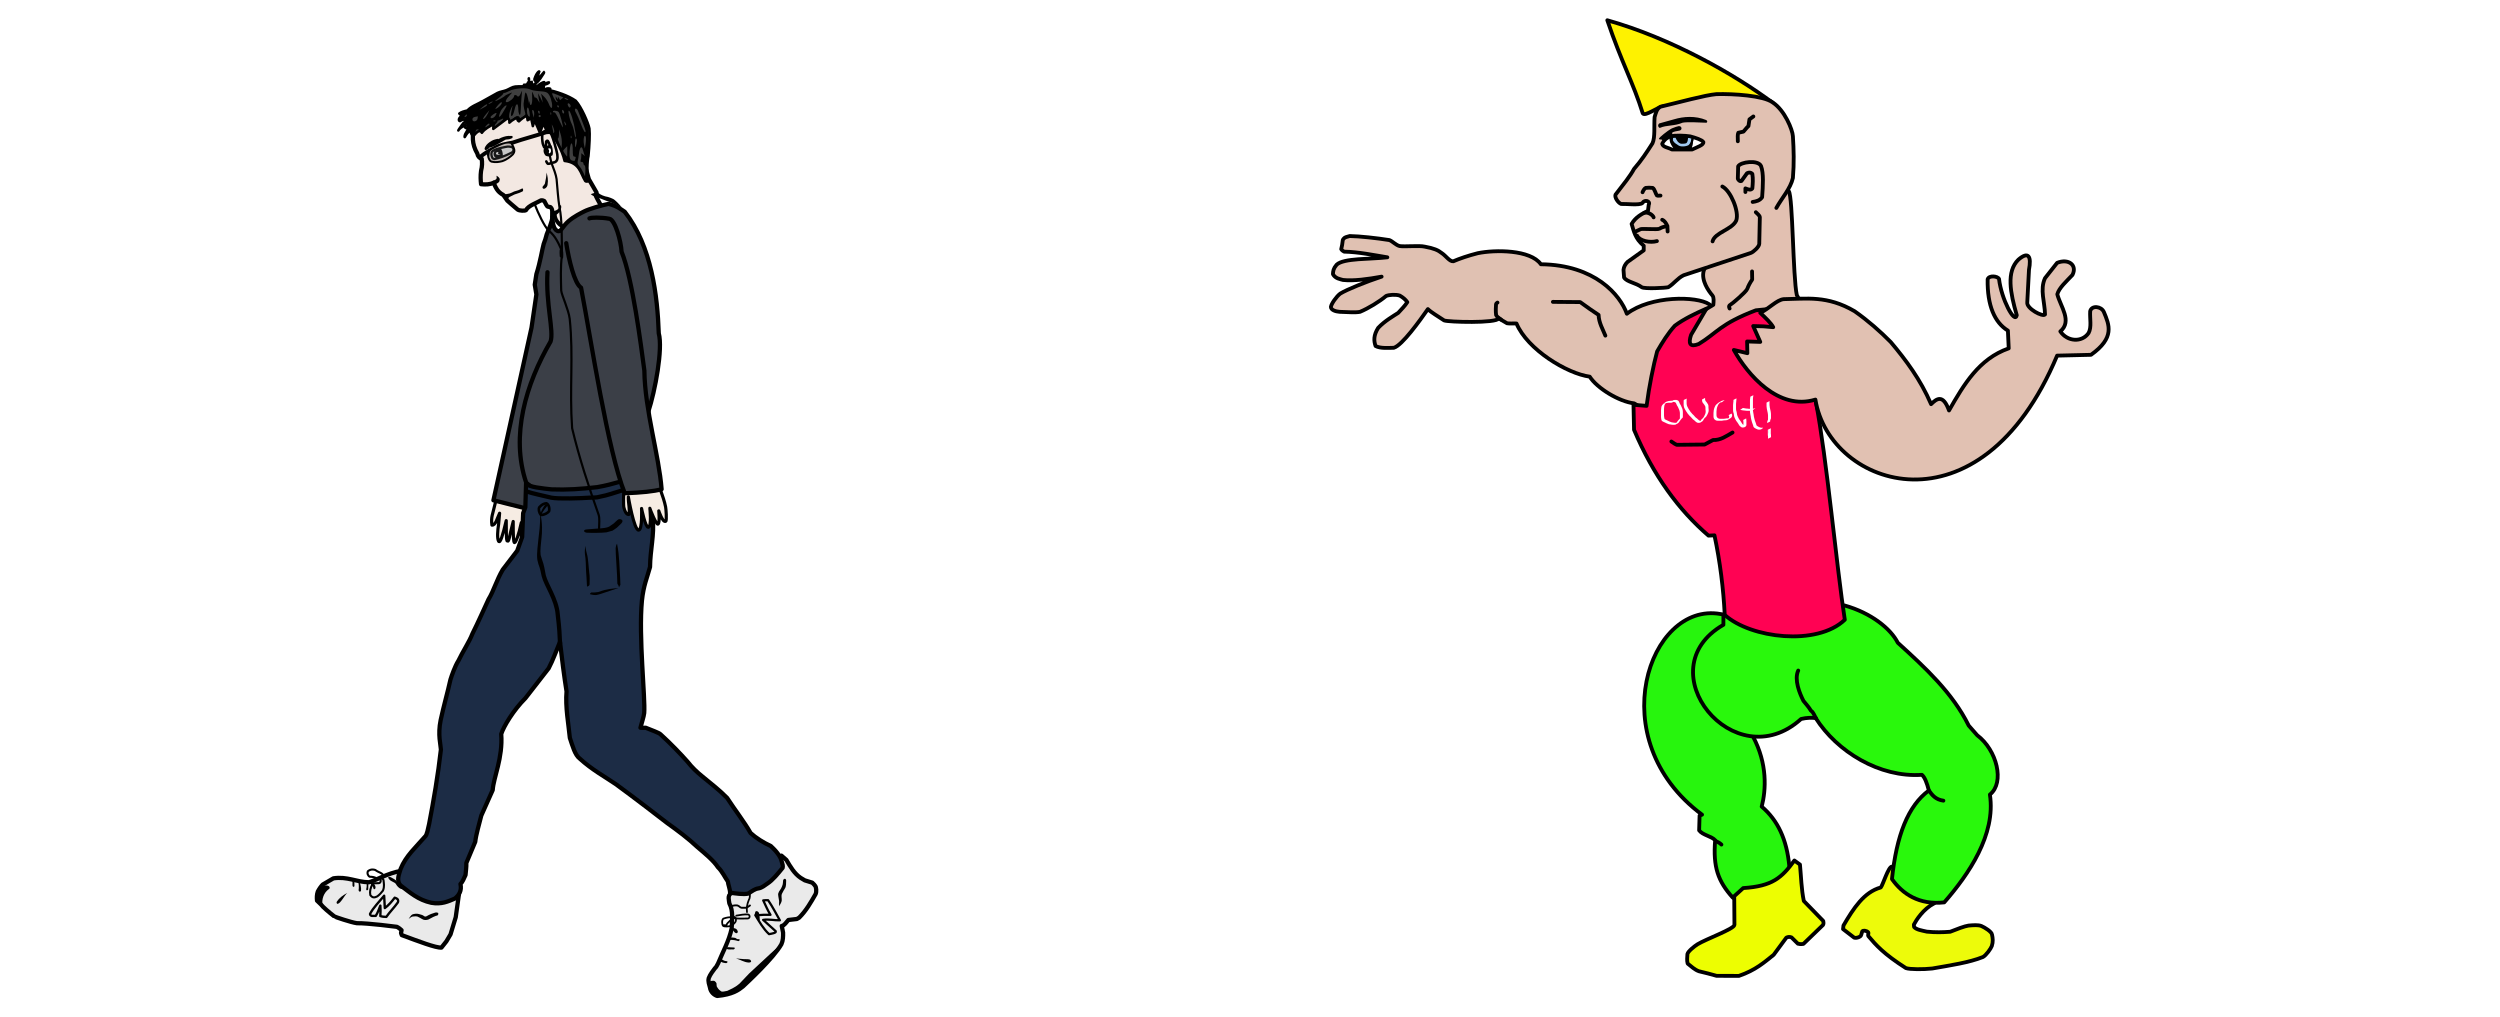 <?xml version="1.0" encoding="UTF-8"?>
<svg version="1.1" viewBox="0 0 1888 768" xmlns="http://www.w3.org/2000/svg">
<defs>
<clipPath id="a">
<path d="m255.25 70.679c15.295 1.706 15.833 12.266 20.756 20.195 1.293 1.206 2.814 0.335 3.975-0.036-2.851-4.441-1.733-21.596-0.721-24.962 1.013-10.82 1.592-21.884 0.953-27.734-0.954-5.529-8.022-21.865-13.744-28.049-15.29-10.601-45.322-15.548-60.866-14.305-3.175 0.345-5.979 2.493-8.98 3.667-3.001 1.175-6.199 1.375-8.971 2.784l-14.585 8.134c-5.309 3.106-11.725 5.104-15.707 9.537-3.095 0.709-6.139 1.46-8.134 3.085l2.805 2.524-1.683 0.841c-2.599 2.516-1.29 4.479-0.28 4.207 1.655-1.558 3.718-1.373 5.259-1.823 0.01 0.82-0.071 1.73-0.28 2.524-2.684 1.546-3.948 4.794-5.89 7.082-1.799 2.928-0.458 1.306-0.07 0.421 2.179-2.127 4.058-3.183 6.591-3.716-1.329 1.79-0.594 2.204 0.28 2.524l2.524 0.28-3.226 5.68c-0.887 1.873-0.701 3.475-0.491 3.085 1.516-2.599 3.002-5.238 5.61-6.381 0.397 2.272 1.34 4.381 2.665 5.54 2.196-1.81 3.686-4.641 6.381-5.119 1.104-0.078 1.744 0.456 2.524 1.683 2.917-4.095 7.418-6.116 11.781-8.765l-0.28 4.838 14.585-10.939c1.04 1.254 1.884 1.754 1.633 4.668 3.029-2.912 6.064-4.271 7.655-4.848 0.732 1.453 0.021 2.61 1.931 3.546 2.464-2.331 5.018-4.393 7.854-5.61 0.496 1.561 0.83 3.334 0.907 4.421l3.581-1.897 1.683 7.854 1.743-5.941 5.454 12.793 3.372-9.719 3.175 7.355 2.805-1.402c6.079 10.391 12.878 20.576 15.427 31.976z" fill="none" stroke="#ce1a1a" stroke-linecap="round" stroke-linejoin="round" stroke-opacity=".589" stroke-width="2.6"/>
</clipPath>
</defs>
<rect width="1888" height="768" fill="#fff"/>
<g transform="matrix(.983 0 0 .983 50.276 5.052)">
<path d="m1364.8 708.65 8.508 6.544c1.746 0.649 5.164-0.612 5.399-1.963l0.818-2.781c0.545-0.938 3.054-0.822 4.581 0.654 0.551 0.818-0.438 1.963 0.164 2.945 5.736 6.796 11.748 13.69 28.795 24.541 2.918 1.071 13.525 1.092 20.288 0.327 13.807-2.448 28.251-4.515 38.939-8.835 2.448-1.33 6.008-6.363 6.79-8.426 1.086-3.274 0.751-6.109 0.164-8.753-0.177-2.19-5.586-5.517-8.18-6.626-2.457-0.952-6.161-0.656-9.898-0.327-2.873 0.374-9.263 2.824-14.07 4.745-6.018 0.432-11.243 0.577-17.915-0.082-3.773-0.899-8.104-1.464-9.816-3.599l-0.164-1.8c1.782-3.43 7.141-12.009 15.646-16.383 1.184-19.946-8.858-23.677-15.432-25.816l-17.066-2.384c-2.7-0.136-7.005 14.288-8.589 16.034-12.883 3.543-20.914 15.978-28.632 29.204z" fill="#edfb0a" fill-rule="evenodd" stroke="#000" stroke-linecap="round" stroke-linejoin="round" stroke-width="2.95"/>
<g transform="matrix(2.84 0 0 2.84 860.11 -1520.5)" fill="#27f50d" fill-rule="evenodd" stroke="#000" stroke-linecap="round" stroke-linejoin="round" stroke-width="1.039">
<path d="m155.7 751.77c4.371 3.715 6.795 8.915 7.467 16.109l0.828 3.885-12.673 6.178-3.439-1.528c-4.013-4.448-5.364-8.292-4.776-15.539-0.901-1.068-3.41-1.388-4.331-2.675l0.12-3.978 0.666-0.267c-27.418-20.355-14.292-57.678 4.946-54.282l4.776 0.764 2.802 28.34 1.274 4.076c3.904 7.347 3.518 14.345 2.341 18.918z"/>
<path d="m144.8 762.05c-0.488-0.485-0.977-0.681-1.465-0.923"/>
</g>
<g transform="matrix(2.84 0 0 2.84 860.11 -1520.5)" fill="#29f80c" fill-rule="evenodd" stroke="#000" stroke-linecap="round" stroke-linejoin="round" stroke-width="1.039">
<path d="m190.94 771.38c2.849 4.016 7.32 7.053 14.138 6.305 6.572-7.515 14.011-18.317 12.355-29.168 4.074-3.238 1.911-12.025-3.439-16.049l-2.293-2.611c-4.375-8.867-11.755-15.652-19.182-22.406-1.933-3.834-7.269-8.085-14.41-10.087l-3.422 0.09c-6.646-7.455-21.906-4.737-26.93 1.441l-2.417 1.284v2.42c-21.069 12.117 2.945 41.825 21.016 25.474 1.594-0.382 2.834-0.352 3.949-0.255 5.717 9.051 17.278 16.162 28.735 15.359 0.756 0.635 1.361 2.179 1.88 4.241-5.652 4.16-8.763 12.171-9.98 23.961z"/>
<path d="m165.58 714.97c-1.149 2.483 0.397 6.207 1.415 8.206 0.661 0.83 1.454 1.678 2.038 2.675 0.656 0.35 0.935 1.377 1.393 2.087"/>
<path d="m204.85 750.17c-2.116-0.289-3.066-1.541-3.9-2.733"/>
</g>
<g transform="matrix(2.84 0 0 2.84 860.11 -1520.5)" stroke="#000" stroke-linecap="round" stroke-linejoin="round" stroke-width="1.039">
<path d="m143.3 619.55-17.172 26.237-4.938-3.095c-4.08-0.47-10.032-4.101-12.013-7.223-6.123-0.813-16.878-7.357-19.808-14.378-0.639-0.06-1.922 0.074-2.561-0.067l-2.248-1.327c-0.491 1.388-13.848 1.003-14.777 0.553-1.75-1.181-3.501-2.166-4.385-3.059-2.151 3.073-6.96 9.815-9.213 10.465-1.387 0.025-3.684 0.225-4.938-0.479-0.488-1.414-0.567-2.881 0.7-4.901 1.759-1.886 4.25-3.286 5.417-4.053 0.884-0.97 1.861-1.941 2.469-2.911-0.467-0.694-1.167-1.272-2.027-1.769-1.09-0.364-2.963-0.237-3.722 0.111-1.759 1.498-4.825 3.354-7.038 4.275-1.179 0.258-3.625 0.06-5.527 0-1.115-0.086-2.342-0.49-2.358-1.327 0.106-0.84 1.514-2.844 2.536-3.603 1.837-1.123 7.015-3.216 11.183-4.586-3.601 0.654-7.539 1.224-10.454 0.899-0.765-0.239-2.061-0.364-2.71-1.563 0.046-0.887 0.097-1.506 0.99-2.554 1.871-1.831 9.25-1.468 13.722-2.011-3.814-0.614-7.765-1.453-11.689-1.533-0.305-0.185-0.593-0.335-0.782-0.677 0.178-0.737 0.336-1.517 0.417-2.449 0.212-0.365 0.245-0.73 1.876-1.094 2.675 0.044 7.233 0.538 10.736 1.094 0.883 0.34 1.746 1.364 2.762 1.615 1.388 0.221 5.302-0.192 6.775 0.156 2.55 0.46 3.667 0.98 4.586 1.72 1.171 0.744 2.156 2.362 3.179 2.241 1.702-0.73 4.003-1.525 6.619-2.189 4.651-0.955 14.249-0.983 17.058 2.996 14.647 0.166 21.456 8.312 23.257 13.39 6.526-4.96 18.922-4.811 22.274-2.575 1.384 0.911 1.299 2.41 1.805 3.672z" fill="#e0c1b2" fill-rule="evenodd"/>
<path d="m99.219 615.24 7.376 0.056c1.621 1.204 3.806 2.715 4.985 3.476 0.044 2.085 1.196 3.995 1.827 5.598" fill="none"/>
<path d="m84.223 615.43c-0.164 0.092-0.353 0.248-0.391 0.469-0.052 0.452-0.122 2.05 0.026 2.918 0.236 0.512 0.877 0.863 1.316 1.196" fill="none"/>
</g>
<g transform="translate(-1.843 -5.067)">
<g fill="#e2c0b1" fill-rule="evenodd" stroke="#000" stroke-linecap="round" stroke-linejoin="round" stroke-width="2.95">
<path d="m1312.9 133.15-46.323 57.569-6.962 17.137c-2.107 7.497 3.593 15.443 6.662 19.09 1.283 1.505 0.923 4.713 0.692 7.165l-7.086 4.271-10.978 11.246-10.71 23.295 23.295 8.568 71.76-38.825 0.268-12.585c-1.161-0.802-1.727-2.2-2.41-3.481-2.994-13.73-3.034-75.578-6.159-79.793z"/>
<path d="m1279.5 236.94s-1.158-1.917 0.379-2.745c1.549-0.836 12.368-10.001 13.215-12.428 0.744-2.132 2.004-4.537 3.73-7.074l-0.095-6.248"/>
</g>
<a transform="matrix(1.613 0 0 1.613 186.76 -610.27)" stroke-width="1.829">
<path d="m636.09 432.3c1.106 1.627 7.228-3.075 9.528-3.295l8.863-0.647 38.752 2.576 4.85-3.596c-18.409-13.808-48.982-30.992-78.882-39.39 6.776 20.056 12.436 29.965 16.887 44.351z" fill="#fef200" fill-rule="evenodd" stroke="#000" stroke-linecap="round" stroke-linejoin="round" stroke-width="1.829"/>
</a>
<path d="m1315.4 159.67c4.236-7.669 10.876-14.857 12.708-23.006 0.98-11.435 0.659-21.894 0-32.099-0.251-4.84-6.266-19.954-15.557-25.964-7.179-5.299-30.39-6.701-43.164-6.354-8.728 0.724-28.63 6.284-42.945 9.641-3.127 1.625-3.644 5.056-4.577 7.965-0.546 6.726 0.534 15.531-1.642 20.179-4.358 6.821-8.203 12.78-14.208 19.735-2.793 5.258-8.154 11.946-14.208 19.735-0.786 2.115 2.054 6.274 4.338 7.127 3.425-0.235 14.263 1.181 16.298-0.707 1.752-3.019 6.435-1.461 4.901 1.273l-0.591 4.702c-4.776 2.369-9.49 4.841-12.55 10.071 1.76 5.578 2.519 11.155 9.296 16.733v3.563l-12.473 8.928c-1.719 1.73-2.808 3.712-3.067 6.026l0.438 5.916c2.107 3.439 9.02 4.025 13.585 7.45 2.025 1.377 17.954 0.596 20.377 0 4.508-2.789 7.078-6.934 11.832-9.203l51.491-17.09c2.032-0.661 6.482-4.733 6.573-7.011l0.438-20.377c-0.041-1.478-1.917-2.651-3.067-3.944" fill="#e1c1b2" fill-rule="evenodd" stroke="#000" stroke-linecap="round" stroke-linejoin="round" stroke-width="2.95"/>
<path d="m1285.8 108.46c-0.08-2.649-0.219-5.436 0.363-6.54l3.967-0.877c1.144-1.196 2.243-2.847 3.828-4.277l0.771-5.138 2.997-2.227" fill="none" stroke="#000" stroke-linecap="round" stroke-linejoin="round" stroke-width="2.95"/>
<path d="m1266.4 185.36c1.696-6.806 15.017-9.043 18.166-15.986 2.489-6.769-4.266-22.943-10.658-26.159" fill="none" stroke="#000" stroke-linecap="round" stroke-linejoin="round" stroke-width="2.95"/>
<path d="m1297.2 155.08c2.765-0.411 5.454-1 7.266-3.633 0.652-8.928 1.285-18.442-0.848-23.979-2.24-4.928-15.766-3.178-17.561 0.242l-0.242 8.962c-0.319 1.204 1.762 2.975 2.763 2.306l4.261-5.939c1.575-0.829 2.962-0.744 4.118 0.484 0.625 3.922 0.323 7.535 0 11.142-0.957 1.298-2.541 1.214-5.329 0v2.785" fill="none" stroke="#000" stroke-linecap="round" stroke-linejoin="round" stroke-width="2.95"/>
<path d="m1212.6 147.63c0.535-1.509 1.751-3.111 2.398-3.34 1.702-0.193 3.466-0.262 5.395 0 1.386 0.603 2.428 4.909 3.254 5.823 0.681 0.42 2.288-0.049 2.74 0.086" fill="none" stroke="#000" stroke-linecap="round" stroke-linejoin="round" stroke-width="2.95"/>
<path d="m1213.9 163.42c3.062-0.812 6.681 1.759 7.198 3.491" fill="none" stroke="#000" stroke-linecap="round" stroke-width="2.95"/>
<path d="m1226 98.153c5.184-2.29 11.144-1.245 17.419-3.976 3.717-0.691 12.565-0.172 18.176 0.047 0.746-0.144 1.13-1.137 0.047-2.035-8.608-3.537-17.635-2.735-24.661-0.663l-11.549 3.219c-1.952 1.671-0.047 3.667 0.568 3.408z" fill-rule="evenodd" stroke-width="0"/>
<g transform="matrix(1.613 0 0 1.613 159.99 -578.63)">
<path d="m664.78 428.98 3.206 0.849 6.317 0.094 2.829-0.283 2.074-1.037 1.98-1.414 0.189-0.471-0.377-0.849-4.714-1.98-5.657-0.849-4.809 0.471-2.357 1.509-1.697 2.074 1.509 1.697z" fill="#fff" fill-rule="evenodd" stroke-width="0"/>
<path d="m666.68 423.87-0.521 2.085 1.98 3.127 3.335 0.625 3.335-0.73 0.938-1.042 0.73-3.856-5.733-0.73z" fill="#a1caf1" fill-rule="evenodd" stroke="#000" stroke-width="1px"/>
<path d="m666.55 429.92h9.628c2.48-1.229 5.599-2.134 5.395-3.569-0.636-1.073-3.757-2.04-6.308-2.739-2.37-0.392-7.527-0.594-9.213-3e-5 -2.091 0.718-3.386 1.966-4.15 3.569 0.333 1.638 3.142 1.817 4.648 2.739z" fill="none" stroke="#000" stroke-linecap="round" stroke-linejoin="round" stroke-width="1.761px"/>
<path d="m665.35 423.82 0.042 0.996c0.098 1.428 0.663 2.902 1.868 4.441l0.332 0.913 8.176-0.083 0.332-1.038 0.789-4.192 0.083-1.079-1.038-0.124 0.166 0.872-0.54 1.826c-0.166 0.36-0.498 0.83-0.996 1.411-1.134 0.679-3.763 1.091-5.105 0.042-0.689-0.54-1.566-0.817-2.283-1.992-0.29-0.415-0.181-1.065-0.042-1.577v-0.913z" fill-rule="evenodd" stroke-width="0"/>
<path d="m668.3 423.03 5.81 0.042 0.166 1.245c-0.082 0.806-0.155 1.708-0.664 2.407-0.816 0.587-1.923 0.343-2.739 0.415-1.48-0.443-2.08-1.765-2.698-3.071z" fill-rule="evenodd" stroke-width="0"/>
<path d="m660.42 424.61c0.103-0.378 3.74-3.53 6.13-4.775 1.502-0.641 2.387-0.872 3.237-1.079 1.624-0.138 1.804 1.881 0.405 2.127-0.664 0.157-1.556 0.285-2.168 0.425-0.427 0.108-0.902 0.302-1.177 0.451-0.319 0.173-0.072 0.754-0.014 1.086l-0.206 0.297c-1.426 0.335-2.401 1.166-3.521 2.046l-1.189 0.287c-0.044-0.35-0.443-0.405-0.954-0.367-0.31 0.023-0.631-0.191-0.543-0.499z" fill-rule="evenodd" stroke-width="0"/>
</g>
<path d="m1207.1 177.86 4.071-1.893c1.263-0.472 13.154 0.438 14.295-0.284 2.218-1.397 4.6-1.865 5.869-1.799" fill="none" stroke="#000" stroke-linecap="round" stroke-linejoin="round" stroke-width="2.95"/>
<path d="m1227.7 168.78c1.935 0.837 2.999 2.696 3.976 4.828l0.189 4.165" fill="none" stroke="#000" stroke-linecap="round" stroke-width="2.95"/>
<path d="m1208.4 180.99c2.054 4.129 10.028 5.64 15.242 4.165" fill="none" stroke="#000" stroke-linecap="round" stroke-linejoin="round" stroke-width="2.95"/>
</g>
<path d="m1273.9 467.27c20.01 18.071 71.031 24.084 92.245 3.725-6.201-39.493-14.045-125.68-22.13-166.74l-15.995-74.059-30.237 3.067c-27.353 10.389-29.724 17.307-43.822 25.855-6.814 2.725-8.183-0.243-5.916-7.011l11.832-20.158c-8.918 3.896-17.45 8.023-24.321 13.147-5.289 5.813-9.52 12.683-13.585 19.72-2.821 10.447-6.195 26.989-8.107 41.85l-10.068-0.812 0.427 19.217c14.957 35.307 34.384 61.675 57.188 81.29l4.601-0.219c4.324 20.377 6.869 40.754 7.888 61.131z" fill="#ff0253" fill-rule="evenodd" stroke="#000" stroke-linejoin="round" stroke-width="2.95"/>
<path d="m1280.9 263.72c10.392 18.74 34.241 46.857 62.665 38.125 10.886 67.689 126.57 107.27 185.69-33.773l26.029-0.62c18.438-13.11 14.032-22.957 9.916-32.846-1.959-4.615-9.53-5.301-10.536-0.62-0.371 5.599 1.251 12.194-1.24 16.733-5.111 7.428-16.277 6.701-21.691-1.24 9.307-7.971 0.159-18.966-2.335-28.545 1.334-4.945 7.006-9.891 11.631-14.836 3.88-7.558-3.022-12.836-11.775-9.296l-9.296 11.775c-4.08 8.786-0.117 18.577 0 27.888-1.625 2.17-14.337-4.604-13.634-9.296l1.315-25.046c1.916-10.038-0.164-14.623-8.132-7.8-9.401 9.221-6.254 25.468-1.24 42.762-1.554 6.966-11.858-12.439-13.634-27.888-0.931-2.224-7.737-3.07-8.752 0.257-0.341 20.217 5.395 33.209 15.569 39.406l0.62 13.634c-22.827 7.989-34.462 27.73-45.86 47.72-4.718-13.054-9.633-8.905-13.781-4.848-8.213-19.08-19.304-33.844-30.987-47.72-8.2-8.279-17.209-16.255-27.741-23.659-21.106-12.377-36.925-9.504-54.537-9.296-5.396 0.566-11.364 7.413-17.972 10.535 4.194 3.962 8.328 7.904 9.95 11.008-5.127-0.591-9.597-0.853-15.381-0.876l5.43 12.179-10.1-0.329 0.185 9.005z" fill="#e1c1b2" fill-rule="evenodd" stroke="#000" stroke-linecap="round" stroke-linejoin="round" stroke-width="2.95"/>
<path d="m1330.1 719.87c1.202 0.142 1.789 0.548 4.256 0.148l15.035-14.515c0.566-1.024 0.419-2.048 0.209-3.072l-14.948-15.392c-1.888-9.099-2.065-18.625-2.96-27.972l-4.292-3.108c-9.759 13.315-16.878 19.757-39.317 21.182l-6.892 6.256 0.163 22.055c-0.137 3.009-21.856 10.861-28.398 14.887-2.265 1.43-7.286 5.372-7.732 7.512-0.108 2.429-0.49 4.859 0.184 7.288 2.801 2.193 5.411 4.767 8.732 5.92 4.491 0.983 8.988 2.263 13.486 3.491l17.15 0.061c12.91-4.442 19.434-10.405 26.707-16.19 3.565-4.877 7.245-9.925 9.733-13.186 1.113-0.495 2.281-0.88 3.977-0.209z" fill="#edfe01" fill-rule="evenodd" stroke="#000" stroke-linecap="round" stroke-linejoin="round" stroke-width="2.95"/>
<path d="m1232.9 334.06c2.238 1.701 3.081 2.006 4.146 2.534l21.42-0.23 6.449-3.455c5.89 0.245 10.229-3.083 14.971-5.758" fill="none" stroke="#000" stroke-linecap="round" stroke-linejoin="round" stroke-width="2.95"/>
<g>
<path d="m1258.8 300.57c-0.016 0.373-0.012 0.747-0.01 1.12 0.01 0.279 0.103 0.532 0.194 0.79 0.094 0.225 0.217 0.427 0.351 0.63 0.15 0.202 0.332 0.373 0.497 0.562 0.184 0.164 0.329 0.376 0.439 0.595 0.126 0.194 0.24 0.394 0.37 0.586 0.134 0.196 0.265 0.392 0.388 0.595 0.106 0.243 0.215 0.486 0.286 0.742 0.071 0.306 0.078 0.621 0.084 0.933v0.979c-0.028 0.293 0.038 0.574 0.089 0.859 0.052 0.308 0.062 0.621 0.069 0.933 0.017 0.312 0.01 0.618-0.056 0.925-0.059 0.299-0.143 0.592-0.217 0.888-0.071 0.254-0.213 0.476-0.304 0.722-0.095 0.229-0.206 0.45-0.303 0.678-0.108 0.218-0.225 0.432-0.323 0.654-0.116 0.207-0.24 0.41-0.371 0.608-0.107 0.216-0.235 0.418-0.373 0.616-0.155 0.176-0.297 0.366-0.493 0.498-0.192 0.128-0.364 0.28-0.543 0.425-0.187 0.183-0.348 0.394-0.478 0.621-0.135 0.201-0.261 0.407-0.395 0.609-0.124 0.206-0.221 0.427-0.338 0.636-0.093 0.236-0.23 0.426-0.417 0.596-1.49 1.041-1.786 1.343-3.073 1.363-0.317 0.035-0.614-0.031-0.92-0.095-0.243-0.105-0.49-0.19-0.701-0.355-0.183-0.144-0.365-0.284-0.565-0.406-0.192-0.141-0.353-0.317-0.534-0.469-0.166-0.161-0.318-0.337-0.492-0.489-0.146-0.182-0.362-0.279-0.536-0.432-0.209-0.124-0.409-0.25-0.584-0.422-0.241-0.203-0.437-0.448-0.646-0.682-0.213-0.215-0.384-0.468-0.601-0.679-0.164-0.233-0.362-0.426-0.565-0.623-0.194-0.164-0.392-0.327-0.566-0.513-0.168-0.16-0.342-0.317-0.496-0.49-0.159-0.215-0.329-0.42-0.492-0.631-0.155-0.176-0.329-0.334-0.485-0.51-0.157-0.226-0.335-0.435-0.48-0.67-0.172-0.224-0.305-0.473-0.454-0.712-0.127-0.273-0.35-0.469-0.513-0.718-0.175-0.237-0.333-0.491-0.456-0.759-0.139-0.225-0.269-0.442-0.374-0.686-0.088-0.287-0.274-0.523-0.412-0.785-0.173-0.211-0.228-0.471-0.312-0.723-0.103-0.266-0.14-0.55-0.209-0.826-0.085-0.321-0.116-0.652-0.135-0.983-0.014-0.328-0.013-0.656-0.013-0.984 4e-4 -0.326 1e-3 -0.652 0-0.978 2e-4 -0.326 2e-4 -0.651 2e-4 -0.977-0.012-0.302-1e-3 -0.598 0.116-0.88 0.074-0.152 0.032-0.081 0.123-0.213l2.362-1.029c-0.087 0.126-0.039 0.069-0.143 0.172-0.035 0.069-0.084 0.13-0.113 0.201-0.074 0.186-0.061 0.389-0.06 0.584 0 0.326 0 0.652-2e-4 0.977-2e-4 0.326-7e-4 0.652 0 0.978-4e-4 0.324 0 0.649 0.01 0.973 0.013 0.314 0.033 0.63 0.112 0.936 0.07 0.268 0.113 0.542 0.205 0.804 0.084 0.238 0.123 0.488 0.292 0.69 0.137 0.268 0.322 0.511 0.414 0.801 0.111 0.238 0.249 0.454 0.379 0.682 0.113 0.257 0.265 0.499 0.428 0.726 0.168 0.246 0.399 0.443 0.522 0.721 0.151 0.237 0.28 0.489 0.45 0.714 0.141 0.22 0.316 0.413 0.466 0.626 0.165 0.175 0.337 0.344 0.492 0.528 0.161 0.204 0.317 0.413 0.484 0.612 0.159 0.166 0.326 0.326 0.492 0.485 0.178 0.177 0.368 0.342 0.556 0.507 0.208 0.196 0.394 0.404 0.567 0.631 0.211 0.223 0.396 0.47 0.608 0.693 0.198 0.233 0.4 0.459 0.636 0.655 0.18 0.155 0.391 0.264 0.579 0.408 0.186 0.142 0.391 0.263 0.543 0.444 0.165 0.159 0.324 0.325 0.489 0.484 0.166 0.152 0.329 0.308 0.514 0.437 0.195 0.133 0.383 0.272 0.57 0.414 0.197 0.121 0.414 0.209 0.637 0.27 0.292 0.059 0.583 0.069 0.881 0.047 1.111-0.064 2.073-0.873-1.398 1.085 0.212-0.083 0.401-0.251 0.469-0.472 0.109-0.218 0.233-0.427 0.331-0.649 0.119-0.216 0.258-0.414 0.393-0.619 0.162-0.214 0.267-0.47 0.454-0.668 0.146-0.179 0.34-0.329 0.531-0.456 0.196-0.171-0.022 4e-3 0.194-0.124 0.129-0.076 0.218-0.221 0.318-0.328 0.174-0.151 0.305-0.363 0.392-0.574 0.115-0.208 0.25-0.4 0.375-0.6 0.138-0.198 0.209-0.44 0.325-0.651 0.138-0.2 0.206-0.446 0.31-0.665 0.067-0.116 0.088-0.237 0.145-0.358 0.018-0.038 0.041-0.073 0.061-0.109 0.023-0.032 0.051-0.061 0.07-0.097 0.021-0.041 0.031-0.087 0.047-0.131 0.112-0.272 0.145-0.58 0.227-0.861 0.06-0.293 0.122-0.573 0.086-0.876-0.01-0.299-0.011-0.6-0.055-0.896-0.051-0.3-0.135-0.594-0.105-0.901 7e-4 -0.325 0-0.649-2e-4 -0.974 0-0.292-0.01-0.587-0.062-0.875-0.058-0.234-0.162-0.452-0.253-0.675-0.123-0.2-0.252-0.393-0.384-0.587-0.131-0.202-0.258-0.407-0.384-0.613-0.1-0.202-0.242-0.383-0.405-0.537-0.176-0.194-0.357-0.383-0.511-0.595-0.149-0.22-0.281-0.44-0.384-0.686-0.098-0.286-0.208-0.565-0.221-0.873 0-0.37 0.01-0.74-0.011-1.109l2.3-1.172z" fill="#fff" stroke-width="0"/>
<path d="m1282.9 300.9c-0.021 0.377 3e-4 0.755-0.024 1.131-0.048 0.344-0.098 0.687-0.124 1.033 0 0.334-0.031 0.662-0.087 0.991-0.059 0.317-0.079 0.639-0.091 0.96-0.01 0.324-0.01 0.649-0.01 0.974 3e-4 0.326 7e-4 0.651 9e-4 0.977 1e-4 0.326 2e-4 0.652 2e-4 0.977v0.977c-0.018 0.299 0.01 0.587 0.065 0.879 0.028 0.272 0.12 0.528 0.181 0.793 0.097 0.25 0.163 0.51 0.242 0.766 0.114 0.336 0.118 0.691 0.163 1.039 0.077 0.341 0.09 0.692 0.156 1.034 0.044 0.262 0.165 0.498 0.239 0.752 0.08 0.231 0.191 0.449 0.282 0.675 0.111 0.224 0.237 0.442 0.323 0.678 0.104 0.244 0.222 0.484 0.36 0.71 0.102 0.22 0.228 0.422 0.364 0.622 0.111 0.209 0.246 0.407 0.407 0.58 0.183 0.279 0.42 0.516 0.595 0.8 0.153 0.198 0.281 0.411 0.423 0.616 0.108 0.213 0.233 0.412 0.366 0.609 0.124 0.233 0.269 0.455 0.422 0.67 0.147 0.235 0.274 0.478 0.486 0.661 0.181 0.201 0.434 0.305 0.64 0.474 0.182 0.147 0.367 0.284 0.568 0.405 0.239 0.107 0.505 0.112 0.762 0.122 0.148-6e-3 0.305 0.036 0.445-0.03 0.037-0.017 0.134-0.093 0.098-0.073-2.069 1.158-2.756 1.71-2.037 1.139 0.155-0.235 0.142-0.534 0.149-0.805 0-0.327-9e-4 -0.653 0-0.98v-0.98c5e-4 -0.333 0-0.665 0-0.998-0.028-0.366-0.093-0.727-0.129-1.092-0.016-0.17-0.022-0.34-0.028-0.511l2.28-1.171c0 0.166 0.01 0.333 0.02 0.499 0.029 0.373 0.084 0.742 0.138 1.113v0.996c1e-4 0.326 3e-4 0.652 0 0.979 0 0.328 0 0.656 0.01 0.984 0 0.312 0 0.628-0.077 0.932-0.416 1.107-1.854 1.577-2.951 1.492-0.293-0.025-0.589-0.062-0.843-0.224-0.2-0.134-0.394-0.273-0.58-0.426-0.221-0.159-0.462-0.292-0.646-0.497-0.212-0.208-0.366-0.453-0.519-0.706-0.148-0.219-0.299-0.438-0.426-0.67-0.135-0.196-0.257-0.398-0.366-0.61-0.14-0.211-0.277-0.422-0.423-0.63-0.164-0.27-0.383-0.502-0.57-0.756-0.171-0.183-0.316-0.389-0.433-0.61-0.14-0.204-0.266-0.413-0.37-0.637-0.142-0.243-0.268-0.496-0.38-0.754-0.084-0.233-0.217-0.446-0.323-0.669-0.092-0.236-0.21-0.46-0.294-0.699-0.07-0.261-0.201-0.501-0.243-0.77-0.074-0.346-0.07-0.706-0.154-1.051-0.055-0.332-0.049-0.674-0.153-0.998-0.084-0.262-0.155-0.527-0.256-0.784-0.056-0.268-0.159-0.523-0.183-0.798-0.063-0.308-0.109-0.611-0.083-0.928v-0.977c0-0.326 0-0.651-1e-4 -0.977-2e-4 -0.326-4e-4 -0.651-9e-4 -0.977-4e-4 -0.327 0-0.654 0-0.981 0.01-0.332 0.021-0.664 0.075-0.992 0.055-0.322 0.114-0.638 0.099-0.967 0.021-0.35 0.06-0.699 0.126-1.044 0.053-0.362 0.02-0.732 0.015-1.097l2.3-1.172z" fill="#fff" stroke-width="0"/>
<path d="m1287.8 308.29c0.334 0.026 0.663 0.101 0.998 0.136 0.281 0.095 0.568 0.15 0.862 0.176 0.322-2e-3 0.631 0.09 0.949 0.134 0.321 0.04 0.644 0.044 0.967 0.048 0.281 0.072 0.564 0.12 0.852 0.143 0.312 0.02 0.625 0.019 0.938 0.02 0.326 1.5e-4 0.651-5.3e-4 0.977-8.7e-4 0.315-0.021 0.642 0.044 0.95-0.035 0.175-0.072 0.373-0.055 0.553-0.099 0.084-0.02 0.16-0.063 0.242-0.09 0.178-0.071 0.376-0.047 0.559-0.085 0.086-0.018 0.165-0.058 0.249-0.083 0.224-0.022 0.415-0.129 0.629-0.187l-2.034 1.575c-0.208 0.074-0.419 0.127-0.634 0.179-0.266 0.065-0.545 0.075-0.803 0.175-0.267 0.073-0.546 0.101-0.817 0.154-0.322 9e-3 -0.644 2e-3 -0.967 5e-3 -0.326 3.8e-4 -0.652 1e-3 -0.978-3.4e-4 -0.319-3e-3 -0.638-6e-3 -0.956-0.038-0.281-0.035-0.555-0.105-0.837-0.128-0.33-8e-3 -0.661-0.022-0.987-0.076-0.315-0.053-0.627-0.111-0.946-0.124-0.291-0.041-0.571-0.121-0.858-0.18-0.331-0.044-0.66-0.122-0.995-0.1l2.088-1.517z" fill="#fff" stroke-width="0"/>
<path d="m1295.9 298.48c-0.089 0.361-0.12 0.733-0.143 1.104 0 0.315-0.079 0.619-0.128 0.927-0.043 0.305-0.048 0.613-0.053 0.92v0.974c4e-4 0.326 6e-4 0.652 7e-4 0.978 1e-4 0.326 0 0.652 0 0.977v0.977 0.977 0.977 0.977 0.977 0.977c0.036 0.278 0.098 0.552 0.129 0.831 0 0.286 0.071 0.561 0.124 0.839 0.02 0.278 0.102 0.543 0.16 0.815 0.034 0.309 0.108 0.611 0.162 0.917 0.053 0.307 0.046 0.618 0.111 0.922 0.066 0.271 0.081 0.55 0.152 0.82 0.053 0.265 0.117 0.525 0.19 0.785 0.079 0.294 0.15 0.59 0.228 0.884 0.072 0.302 0.16 0.598 0.25 0.895 0.066 0.262 0.167 0.515 0.262 0.769 0.104 0.259 0.191 0.526 0.293 0.786 0.089 0.246 0.176 0.493 0.259 0.741 0.077 0.258 0.175 0.506 0.228 0.772 0.024 0.24 0.087 0.472 0.235 0.665 0.135 0.201 0.341 0.344 0.539 0.479 0.231 0.097 0.407 0.281 0.632 0.386 0.246 0.139 0.517 0.213 0.751 0.374 0.217 0.112 0.441 0.22 0.674 0.295 0.245 0.082 0.478 0.172 0.737 0.208 0.303 0.032 0.609 0.031 0.913 0.032 0.876-0.23 2.099-1.094-1.747 1.066-0.03 0.017 0.059-0.036 0.083-0.061 0.025-0.026 0.042-0.059 0.062-0.088l2.34-1.073c-0.293 1.101-1.729 1.603-2.814 1.661-0.315-5e-3 -0.632-9e-3 -0.943-0.065-0.263-0.058-0.509-0.16-0.765-0.243-0.24-0.1-0.484-0.198-0.703-0.34-0.241-0.134-0.505-0.22-0.744-0.359-0.219-0.133-0.422-0.29-0.647-0.415-0.214-0.161-0.44-0.317-0.586-0.547-0.159-0.229-0.265-0.487-0.286-0.768-0.043-0.257-0.139-0.492-0.213-0.74-0.078-0.244-0.169-0.484-0.251-0.727-0.105-0.26-0.185-0.532-0.292-0.792-0.099-0.258-0.209-0.515-0.273-0.784-0.086-0.3-0.177-0.596-0.247-0.901-0.087-0.291-0.148-0.591-0.236-0.881-0.071-0.262-0.146-0.519-0.191-0.787-0.075-0.274-0.099-0.553-0.157-0.831-0.07-0.309-0.075-0.621-0.111-0.935-0.05-0.304-0.137-0.6-0.164-0.907-0.053-0.274-0.147-0.538-0.161-0.819-0.051-0.286-0.139-0.565-0.132-0.858-0.028-0.289-0.086-0.571-0.138-0.857v-0.977-0.977-0.977-0.977-0.977-0.977-0.977c-1e-4 -0.326-2e-4 -0.652-6e-4 -0.978-4e-4 -0.326 0-0.651-3e-4 -0.977 0-0.316 0-0.633 0.035-0.948 0.037-0.308 0.131-0.605 0.147-0.913 0.021-0.376 0.055-0.752 0.107-1.125l2.322-1.126z" fill="#fff" stroke-width="0"/>
<path d="m1308.3 303.02c-0.016 0.373-0.012 0.747-0.011 1.12v1.037c0.011 0.314-0.02 0.63 0.014 0.943 0.062 0.284 0.104 0.569 0.128 0.859 2e-4 0.295 0.028 0.58 0.087 0.868 0.028 0.272 0.12 0.529 0.18 0.794 0.027 0.277 0.11 0.541 0.168 0.812 0.046 0.27 0.137 0.528 0.185 0.799 0.034 0.276 0.121 0.54 0.165 0.814 0.02 0.288 0.054 0.569 0.115 0.851 0.065 0.301 0.082 0.609 0.092 0.915 0.01 0.325 0.01 0.65 0.01 0.975-5e-4 0.326-8e-4 0.652 0 0.978-1e-4 0.326-2e-4 0.652-2e-4 0.977 0.012 0.302 0 0.598-0.116 0.88-0.129 0.212-0.25 0.41-0.325 0.649-0.114 0.246-0.162 0.507-0.189 0.775-0.017 0.209-0.02 0.418-0.022 0.627l-2.286 1.162c1e-3 -0.214 0-0.428 0.012-0.642 0.017-0.285 0.038-0.574 0.151-0.84 0.108-0.222 0.104-0.498 0.318-0.662 0.035-0.069 0.084-0.13 0.113-0.201 0.074-0.186 0.061-0.389 0.06-0.584 0-0.326 0-0.652 1e-4 -0.977 2e-4 -0.326 5e-4 -0.652 0-0.978 3e-4 -0.323 0-0.645 0-0.968-0.01-0.291-0.018-0.584-0.075-0.871-0.062-0.288-0.116-0.571-0.121-0.866-0.039-0.275-0.128-0.537-0.164-0.811-0.041-0.269-0.134-0.523-0.181-0.79-0.052-0.271-0.146-0.532-0.166-0.808-0.056-0.268-0.158-0.523-0.182-0.798-0.062-0.299-0.111-0.592-0.099-0.899-0.019-0.284-0.054-0.567-0.122-0.844-0.051-0.322-0.015-0.651-0.025-0.976 5e-4 -0.347 0-0.693 0-1.04 0-0.37 0.01-0.74-0.011-1.109l2.3-1.172z" fill="#fff" stroke-width="0"/>
<path d="m1309.3 323.86c-0.016 0.373-0.012 0.747-0.01 1.12v1.037c3e-4 0.326 3e-4 0.652 3e-4 0.979v0.976c0.037 0.278 0.098 0.552 0.129 0.831 0.03 0.319 0.032 0.639 0.034 0.959 0 0.326 5e-4 0.652 1e-4 0.978l-2.285 1.164c3e-4 -0.325 0-0.651 4e-4 -0.976 0-0.312 0-0.624-0.026-0.935-0.028-0.289-0.086-0.571-0.138-0.856v-0.976c0-0.326 0-0.653 3e-4 -0.979 5e-4 -0.347 0-0.693 0-1.04 0-0.37 0.01-0.74-0.01-1.109l2.3-1.172z" fill="#fff" stroke-width="0"/>
<path d="m1271.8 303.82c-0.355 0.015-0.688 0.118-1.031 0.197-0.054 0.01-0.11 0.013-0.162 0.029-0.09 0.026-0.172 0.077-0.262 0.105-0.136 0.044-0.259 0.056-0.387 0.122-0.224 0.096-0.475 0.165-0.675 0.307-0.825 0.408-0.336 0.169 1.999-1.157 0.034-0.019-0.064 0.046-0.096 0.068-0.094 0.065-0.178 0.136-0.267 0.207-0.19 0.177-0.383 0.348-0.559 0.54-0.181 0.16-0.376 0.306-0.57 0.45-0.168 0.156-0.351 0.295-0.482 0.485-0.158 0.213-0.303 0.438-0.438 0.667-0.134 0.283-0.275 0.562-0.396 0.851-0.123 0.24-0.204 0.497-0.301 0.747-0.07 0.25-0.174 0.487-0.231 0.74-0.068 0.262-0.148 0.518-0.187 0.787-0.034 0.327-0.028 0.656-0.075 0.982-0.061 0.311-0.094 0.626-0.111 0.942-0.014 0.322-0.014 0.645-0.014 0.967 1e-4 0.326 6e-4 0.651 8e-4 0.977 2e-4 0.326 3e-4 0.652 3e-4 0.977-0.019 0.288 0.022 0.567 0.101 0.843 0.063 0.269 0.177 0.509 0.319 0.742 0.153 0.195 0.309 0.385 0.496 0.548 0.2 0.14 0.409 0.259 0.624 0.373 0.237 0.073 0.455 0.184 0.7 0.234 0.292 0.046 0.589 0.047 0.884 0.05 0.325 1e-3 0.649-3e-5 0.974-7.2e-4 0.326-6.7e-4 0.652-8.1e-4 0.979-9.1e-4 0.315-0.021 0.642 0.044 0.949-0.035 0.278-0.082 0.568-0.103 0.856-0.118 0.264-0.101 0.542-0.135 0.822-0.156 0.318-0.018 0.636-0.018 0.954-0.018 0.299 0.033 0.577-0.072 0.869-0.116 0.264-0.026 0.55-0.066 0.782-0.203 1.231-0.646-6.75 3.824 0.415-0.239 0.704-0.399-1.403 0.808-2.106 1.209-0.035 0.02 0.067-0.044 0.1-0.066 0.209-0.104 0.356-0.269 0.501-0.446 0.137-0.195 0.231-0.416 0.346-0.623 0.138-0.235 0.166-0.504 0.187-0.77 0.026-0.245-0.017-0.478-0.164-0.678-0.11-0.173-0.228-0.34-0.32-0.524l2.238-1.273c0.084 0.173 0.199 0.328 0.301 0.49 0.167 0.249 0.262 0.529 0.238 0.833-0.012 0.292-0.025 0.59-0.133 0.865-0.109 0.219-0.231 0.43-0.333 0.651-0.124 0.212-0.266 0.397-0.46 0.548-0.86 0.47-0.576 0.314-2.406 1.394-0.696 0.411 1.398-0.812 2.097-1.216 0.034-0.02-0.066 0.043-0.1 0.062-2.319 1.337-1.488 0.994-2.425 1.374-0.269 0.068-0.536 0.129-0.813 0.157-0.295 0.058-0.587 0.101-0.89 0.079-0.314 3e-3 -0.629 5e-3 -0.942 0.041-0.278 0.039-0.547 0.121-0.827 0.149-0.286 0.028-0.566 0.084-0.848 0.132-0.322 9e-3 -0.644 2e-3 -0.966 4e-3 -0.326 1.7e-4 -0.652 4.6e-4 -0.978 1e-3 -0.326 6.7e-4 -0.652 2e-3 -0.978-3e-3 -0.31-8e-3 -0.623-0.017-0.924-0.095-0.252-0.077-0.499-0.178-0.739-0.287-0.226-0.131-0.455-0.255-0.655-0.426-0.196-0.188-0.378-0.388-0.535-0.61-0.151-0.252-0.274-0.511-0.345-0.798-0.101-0.295-0.152-0.602-0.134-0.915 0-0.326 0-0.651-1e-4 -0.977-3e-4 -0.326-6e-4 -0.652 0-0.977-1e-4 -0.326 0-0.652 0.01-0.978 0.013-0.325 0.034-0.651 0.099-0.97 0.062-0.322 0.066-0.64 0.077-0.968 0.025-0.274 0.061-0.548 0.178-0.801 0.039-0.271 0.128-0.517 0.213-0.774 0.079-0.266 0.195-0.52 0.292-0.78 0.154-0.268 0.236-0.577 0.401-0.842 0.088-0.266 0.273-0.473 0.404-0.719 0.153-0.176 0.249-0.395 0.466-0.524 0.159-0.182 0.37-0.324 0.575-0.448 0.198-0.166 0.34-0.388 0.558-0.534 0.094-0.117 0.218-0.239 0.348-0.315 2.236-1.314 1.52-0.929 2.404-1.403 0.233-0.09 0.455-0.205 0.695-0.279 0.276-0.069 0.541-0.178 0.823-0.225 0.347-0.085 0.7-0.13 1.05-0.2l-2.057 1.558z" fill="#fff" stroke-width="0"/>
<path d="m1234.2 302.34c0.365-0.12 0.745-0.179 1.126-0.217 0.349-0.028 0.699-0.029 1.049-0.029 0.322 0.085 0.662 0.083 0.98 0.179 0.277 0.048 0.501 0.187 0.733 0.333 0.205 0.152 0.354 0.347 0.493 0.559 0.096 0.229 0.194 0.452 0.32 0.666 0.109 0.235 0.204 0.477 0.302 0.717 0.082 0.342 0.261 0.569 0.433 0.863 0.169 0.261 0.37 0.492 0.495 0.778 0.108 0.227 0.222 0.452 0.317 0.685 0.128 0.213 0.198 0.451 0.293 0.679 0.083 0.228 0.19 0.447 0.3 0.662 0.12 0.237 0.231 0.468 0.293 0.729 0.098 0.259 0.159 0.526 0.194 0.8 0.02 0.28 0.104 0.549 0.146 0.826 0.041 0.315 0.045 0.633 0.049 0.95 0 0.326 0 0.652 9e-4 0.978-4e-4 0.326-6e-4 0.652-7e-4 0.978v0.977c0 0.318 0.018 0.637-0.032 0.952-0.038 0.269-0.23 0.429-0.412 0.607-0.171 0.147-0.344 0.294-0.501 0.456-0.137 0.189-0.268 0.384-0.427 0.555-0.174 0.2-0.312 0.425-0.484 0.627-0.162 0.178-0.303 0.371-0.435 0.572-0.154 0.177-0.254 0.39-0.399 0.574-0.124 0.202-0.258 0.396-0.397 0.587-0.759 0.898-1.361 0.979-2.719 1.753-0.296 0.058-0.6 0.057-0.901 0.06-0.326 4.2e-4 -0.652-2e-3 -0.979-3e-3 -0.338 0.031-0.66-0.036-0.991-0.093-0.359-0.022-0.702-0.131-1.057-0.183-0.337-8e-3 -0.657-0.076-0.985-0.145-0.304-0.119-0.612-0.228-0.912-0.357-0.288-0.109-0.591-0.198-0.862-0.346-0.225-0.111-0.464-0.199-0.677-0.331-0.214-0.113-0.444-0.199-0.65-0.326-0.219-0.1-0.418-0.227-0.655-0.285-0.232-0.095-0.423-0.249-0.666-0.319-0.257-0.131-0.519-0.246-0.748-0.423-0.291-0.172-0.43-0.444-0.512-0.76-0.099-0.267-0.156-0.543-0.189-0.825 0-0.287-0.068-0.563-0.121-0.843-0.053-0.309-0.062-0.622-0.069-0.935v-0.977c5e-4 -0.326 7e-4 -0.652 9e-4 -0.978 1e-4 -0.326 1e-4 -0.651 1e-4 -0.977v-0.977-0.977c-0.019-0.334 0.01-0.659 0.068-0.988 0.063-0.359 0.057-0.725 0.123-1.083 0.072-0.281 0.085-0.573 0.154-0.854 0.044-0.255 0.162-0.474 0.296-0.691 0.11-0.211 0.244-0.41 0.405-0.585 0.152-0.173 0.309-0.345 0.48-0.501 0.163-0.163 0.319-0.333 0.489-0.488 0.691-0.716 2.109-1.308 2.675-1.635 0.7-0.405-1.404 0.805-2.105 1.207 1.368-1.121 1.793-1.185 2.984-1.505 0.307-0.097 0.64-0.047 0.945-0.137 0.31-0.096 0.637-0.104 0.959-0.12 0.342-0.013 0.684-0.013 1.026-0.013 0.327 2.8e-4 0.654 7.7e-4 0.982 1e-3 0.308 0.016 0.599 8e-3 0.879-0.129 0.75-0.464 1.843-1.037-1.799 1.026-0.043 0.025 0.082-0.056 0.124-0.083 0.18-0.121 0.079-0.049 0.249-0.175 0.17-0.148 0.335-0.301 0.488-0.467 0 0 2.381-0.978 2.381-0.978-0.177 0.145-0.309 0.335-0.492 0.475-0.11 0.118-0.22 0.209-0.36 0.291-0.718 0.422-1.701 1.124-2.618 1.489-0.306 0.069-0.614 0.064-0.927 0.057-0.327-3.7e-4 -0.654-1e-3 -0.981-9.1e-4 -0.338 1e-3 -0.677 2e-3 -1.015 0.024-0.32 0.025-0.634 0.073-0.946 0.15-0.314 0.029-0.629 0.057-0.931 0.153-0.14 0.04-0.287 0.066-0.423 0.117-0.761 0.28-2.256 1.852 1.876-1.105-0.769 0.444-1.523 0.915-2.307 1.331-0.714 0.378 1.398-0.812 2.096-1.219 0.033-0.019-0.07 0.034-0.101 0.057-0.095 0.067-0.186 0.128-0.283 0.193-0.142 0.181-0.325 0.329-0.489 0.488-0.142 0.18-0.325 0.326-0.486 0.488-0.136 0.184-0.312 0.334-0.428 0.535-0.095 0.224-0.283 0.394-0.321 0.643-0.082 0.278-0.107 0.559-0.164 0.845-0.087 0.353-0.098 0.711-0.137 1.073-0.04 0.318-0.114 0.627-0.08 0.951v0.977 0.977 0.977c-1e-4 0.326-3e-4 0.652-8e-4 0.978-4e-4 0.324 0 0.648 0 0.972 0 0.299 0.01 0.6 0.054 0.896 0.05 0.287 0.136 0.566 0.128 0.86 0.026 0.273 0.075 0.539 0.174 0.796 0.056 0.271 0.171 0.46 0.417 0.603 0.222 0.147 0.469 0.254 0.713 0.359 0.225 0.095 0.424 0.239 0.659 0.31 0.238 0.088 0.46 0.214 0.686 0.328 0.218 0.106 0.435 0.214 0.65 0.325 0.223 0.108 0.444 0.218 0.668 0.322 0.277 0.122 0.559 0.231 0.843 0.336 0.295 0.112 0.585 0.242 0.892 0.317 0.321 0.071 0.644 0.098 0.969 0.14 0.353 0.063 0.702 0.151 1.061 0.181 0.321 0.054 0.641 0.07 0.967 0.058 0.325 1e-3 0.65 4e-3 0.976-3e-3 0.286-0.011 0.584-0.016 0.845-0.149-0.698 0.407-1.399 0.809-2.095 1.22-0.033 0.019 0.072-0.027 0.104-0.047 0.129-0.076 0.218-0.222 0.318-0.328 0.174-0.149 0.308-0.356 0.409-0.56 0.13-0.198 0.292-0.371 0.392-0.589 0.175-0.17 0.248-0.414 0.44-0.567 0.154-0.215 0.341-0.404 0.478-0.632 0.136-0.186 0.31-0.34 0.436-0.536 0.112-0.221 0.307-0.348 0.473-0.524 0.171-0.112 0.37-0.284 0.489-0.446 0.072-0.301 0.069-0.6 0.06-0.91 0-0.326 0-0.652 1e-4 -0.977 0-0.326 2e-4 -0.652 6e-4 -0.978 4e-4 -0.325 0-0.65 0-0.975 0-0.306 0-0.613-0.038-0.918-0.038-0.281-0.125-0.551-0.149-0.833-0.028-0.267-0.082-0.526-0.184-0.776-0.049-0.242-0.154-0.45-0.264-0.669-0.114-0.222-0.224-0.447-0.31-0.681-0.095-0.23-0.166-0.468-0.294-0.682-0.091-0.233-0.208-0.455-0.311-0.682-0.112-0.278-0.32-0.497-0.468-0.755-0.171-0.291-0.383-0.549-0.459-0.886-0.101-0.227-0.187-0.459-0.289-0.685-0.124-0.21-0.227-0.426-0.314-0.654-0.122-0.18-0.25-0.348-0.436-0.466-0.21-0.133-0.436-0.218-0.681-0.268-0.31-0.056-0.625-0.111-0.939-0.13-0.343 3e-3 -0.686 7e-3 -1.027 0.049-0.377 0.052-0.752 0.129-1.103 0.284l2.027-1.594z" fill="#fff" stroke-width="0"/>
<g transform="matrix(0 1 -1 0 1633.9 -981.5)" stroke-width="1px">
<path d="m1306.8 326.7-0.069-0.179h0.026l0.047 0.13q0.01 0.016 0.01 0.029 0-0.015 0.01-0.029l0.048-0.13h0.024l-0.07 0.179h-0.024z"/>
<path d="m1306.9 326.66 0.023 3e-3q-0.01 0.02-0.02 0.031-0.014 0.011-0.037 0.011-0.028 0-0.045-0.018-0.017-0.018-0.017-0.049 0-0.033 0.017-0.051t0.044-0.018q0.026 0 0.043 0.018 0.016 0.018 0.016 0.05 0 2e-3 -2e-4 6e-3h-0.097q0 0.021 0.012 0.033 0.011 0.011 0.027 0.011 0.012 0 0.021-6e-3 0.01-6e-3 0.014-0.02zm-0.072-0.035h0.072q0-0.016-0.01-0.025-0.01-0.013-0.027-0.013-0.015 0-0.026 0.01-0.01 0.01-0.011 0.027z"/>
<path d="m1307.1 326.65 0.022 3e-3q0 0.022-0.018 0.035-0.015 0.013-0.036 0.013-0.027 0-0.043-0.017-0.016-0.017-0.016-0.05 0-0.021 0.01-0.037 0.01-0.016 0.021-0.024 0.014-8e-3 0.031-8e-3 0.021 0 0.035 0.011 0.013 0.011 0.017 0.03l-0.021 3e-3q0-0.013-0.011-0.02-0.01-7e-3 -0.019-7e-3 -0.017 0-0.027 0.012-0.01 0.012-0.01 0.038 0 0.026 0.01 0.038 0.01 0.012 0.026 0.012 0.013 0 0.022-8e-3 0.01-8e-3 0.011-0.024z"/>
<path d="m1307.2 326.68v0.019q-0.01 2e-3 -0.017 2e-3 -0.012 0-0.019-4e-3 -0.01-4e-3 -0.01-0.01t0-0.026v-0.075h-0.016v-0.017h0.016v-0.032l0.022-0.013v0.045h0.022v0.017h-0.022v0.076q0 9e-3 0 0.012 0 3e-3 0 4e-3 0 2e-3 0.01 2e-3 0 0 0.01-8.6e-4z"/>
<path d="m1307.2 326.64q0-0.036 0.02-0.053 0.017-0.014 0.041-0.014 0.027 0 0.044 0.018 0.017 0.018 0.017 0.048 0 0.025-0.01 0.039-0.01 0.014-0.022 0.022-0.014 8e-3 -0.031 8e-3 -0.027 0-0.044-0.018t-0.017-0.05zm0.023 0q0 0.025 0.011 0.037 0.011 0.012 0.027 0.012t0.027-0.013 0.011-0.038q0-0.024-0.011-0.036-0.011-0.013-0.027-0.013t-0.027 0.012-0.011 0.037z"/>
<path d="m1307.3 326.7v-0.13h0.02v0.02q0.01-0.014 0.014-0.018 0.01-4e-3 0.014-4e-3 0.011 0 0.022 7e-3l-0.01 0.02q-0.01-5e-3 -0.016-5e-3 -0.01 0-0.013 4e-3 -0.01 4e-3 -0.01 0.012 0 0.012 0 0.026v0.068h-0.022z"/>
<path d="m1307.5 326.7h-0.02v-0.179h0.022v0.064q0.014-0.017 0.035-0.017 0.012 0 0.023 5e-3t0.018 0.014q0.01 9e-3 0.011 0.021 0 0.012 0 0.026 0 0.033-0.016 0.051-0.017 0.018-0.04 0.018t-0.036-0.019v0.016zm-2e-4 -0.066q0 0.023 0.01 0.034 0.01 0.017 0.028 0.017 0.014 0 0.025-0.013 0.011-0.013 0.011-0.037 0-0.025-0.01-0.037t-0.024-0.012-0.025 0.013q-0.01 0.012-0.01 0.036z"/>
<path d="m1307.6 326.75v-0.021q0.01 2e-3 0.013 2e-3 0.01 0 0.012-2e-3 0-2e-3 0.01-7e-3 0-3e-3 0.01-0.016 6e-4 -2e-3 0-5e-3l-0.049-0.13h0.024l0.027 0.075q0.01 0.014 0.01 0.03 0-0.015 0.01-0.029l0.028-0.076h0.022l-0.049 0.132q-0.01 0.021-0.012 0.029-0.01 0.011-0.013 0.016-0.01 5e-3 -0.018 5e-3 -0.01 0-0.014-3e-3z"/>
<path d="m1307.8 326.7 0.052-0.185h0.017l-0.052 0.185h-0.018z"/>
<path d="m1308 326.7v-0.019q-0.015 0.022-0.041 0.022-0.011 0-0.022-4e-3 -0.01-4e-3 -0.015-0.011 0-7e-3 -0.01-0.016 0-6e-3 0-0.021v-0.08h0.022v0.072q0 0.017 0 0.023 0 9e-3 0.01 0.014 0.01 5e-3 0.017 5e-3 0.01 0 0.019-5e-3 0.01-5e-3 0.012-0.014 0-9e-3 0-0.025v-0.07h0.022v0.13h-0.02z"/>
<path d="m1308 326.7 0.052-0.185h0.018l-0.052 0.185h-0.018z"/>
<path d="m1308.1 326.7v-0.179h0.022v0.102l0.052-0.053h0.028l-0.05 0.048 0.054 0.082h-0.027l-0.043-0.066-0.015 0.015v0.051h-0.022z"/>
<path d="m1308.2 326.7-0.04-0.13h0.023l0.021 0.075 0.01 0.028q5e-4 -2e-3 0.01-0.027l0.021-0.076h0.023l0.019 0.075 0.01 0.025 0.01-0.025 0.022-0.075h0.021l-0.041 0.13h-0.023l-0.021-0.078-0.01-0.022-0.026 0.1h-0.023z"/>
<path d="m1308.5 326.68q-0.012 0.01-0.024 0.015-0.011 4e-3 -0.024 4e-3 -0.021 0-0.033-0.01-0.012-0.011-0.012-0.027 0-0.01 0-0.017 0-8e-3 0.011-0.013 0.01-5e-3 0.016-7e-3 0.01-2e-3 0.019-3e-3 0.027-3e-3 0.039-8e-3 2e-4 -5e-3 2e-4 -6e-3 0-0.013-0.01-0.019-0.01-7e-3 -0.025-7e-3t-0.023 5e-3q-0.01 5e-3 -0.011 0.019l-0.022-3e-3q0-0.014 0.01-0.022 0.01-9e-3 0.019-0.013 0.013-5e-3 0.029-5e-3 0.017 0 0.027 4e-3t0.015 0.01q0 6e-3 0.01 0.015 0 6e-3 0 0.02v0.029q0 0.031 0 0.039 0 8e-3 0.01 0.015h-0.023q0-7e-3 0-0.016zm0-0.049q-0.012 5e-3 -0.036 8e-3 -0.014 2e-3 -0.019 4e-3 -0.01 2e-3 -0.01 7e-3t0 0.01q0 9e-3 0.01 0.015 0.01 6e-3 0.02 6e-3 0.013 0 0.023-5e-3 0.01-6e-3 0.014-0.015 0-7e-3 0-0.022v-8e-3z"/>
<path d="m1308.6 326.68q-0.012 0.01-0.024 0.015-0.011 4e-3 -0.024 4e-3 -0.021 0-0.033-0.01-0.011-0.011-0.011-0.027 0-0.01 0-0.017 0-8e-3 0.011-0.013 0.01-5e-3 0.016-7e-3 0.01-2e-3 0.02-3e-3 0.027-3e-3 0.039-8e-3 1e-4 -5e-3 1e-4 -6e-3 0-0.013-0.01-0.019-0.01-7e-3 -0.025-7e-3t-0.023 5e-3q-0.01 5e-3 -0.011 0.019l-0.021-3e-3q0-0.014 0.01-0.022 0.01-9e-3 0.019-0.013 0.013-5e-3 0.029-5e-3 0.017 0 0.027 4e-3t0.015 0.01q0 6e-3 0.01 0.015 0 6e-3 0 0.02v0.029q0 0.031 0 0.039 0 8e-3 0.01 0.015h-0.023q0-7e-3 0-0.016zm0-0.049q-0.012 5e-3 -0.036 8e-3 -0.013 2e-3 -0.019 4e-3 -0.01 2e-3 -0.01 7e-3t0 0.01q0 9e-3 0.01 0.015 0.01 6e-3 0.019 6e-3 0.013 0 0.023-5e-3 0.01-6e-3 0.015-0.015 0-7e-3 0-0.022v-8e-3z"/>
<path d="m1308.7 326.55v-0.025h0.022v0.025h-0.022zm0 0.154v-0.13h0.022v0.13h-0.022z"/>
<path d="m1308.8 326.7-0.049-0.13h0.023l0.028 0.078q0 0.013 0.01 0.026 0-0.01 0.01-0.025l0.029-0.079h0.022l-0.049 0.13h-0.02z"/>
<path d="m1308.9 326.55v-0.025h0.022v0.025h-0.022zm0 0.154v-0.13h0.022v0.13h-0.022z"/>
<path d="m1308.9 326.7v-0.13h0.02v0.018q0.014-0.021 0.041-0.021 0.012 0 0.021 4e-3 0.01 4e-3 0.015 0.011 0 7e-3 0.01 0.016 0 6e-3 0 0.021v0.08h-0.022v-0.079q0-0.013 0-0.02 0-7e-3 -0.01-0.011-0.01-4e-3 -0.015-4e-3 -0.014 0-0.024 9e-3t-0.01 0.034v0.071h-0.022z"/>
<path d="m1309.1 326.66 0.023 3e-3q-0.01 0.02-0.02 0.031-0.014 0.011-0.037 0.011-0.028 0-0.045-0.018-0.017-0.018-0.017-0.049 0-0.033 0.017-0.051t0.044-0.018q0.026 0 0.043 0.018 0.016 0.018 0.016 0.05 0 2e-3 -2e-4 6e-3h-0.097q0 0.021 0.012 0.033 0.011 0.011 0.027 0.011 0.012 0 0.021-6e-3 0.01-6e-3 0.014-0.02zm-0.072-0.035h0.072q0-0.016-0.01-0.025-0.011-0.013-0.027-0.013-0.015 0-0.025 0.01t-0.011 0.027z"/>
<path d="m1309.2 326.66 0.022-3e-3q0 0.013 0.01 0.02 0.01 7e-3 0.023 7e-3 0.015 0 0.023-6e-3 0.01-6e-3 0.01-0.015 0-7e-3 -0.01-0.012 0-3e-3 -0.023-7e-3 -0.024-6e-3 -0.034-0.011-0.01-5e-3 -0.014-0.012 0-8e-3 0-0.018 0-9e-3 0-0.016t0.011-0.012q0.01-4e-3 0.014-6e-3 0.01-3e-3 0.019-3e-3 0.015 0 0.027 4e-3t0.017 0.012q0.01 7e-3 0.01 0.02l-0.021 3e-3q0-0.01-0.01-0.016-0.01-6e-3 -0.02-6e-3 -0.015 0-0.022 5e-3 -0.01 5e-3 -0.01 0.012 0 4e-3 0 8e-3t0.01 6e-3q0 1e-3 0.019 6e-3 0.023 6e-3 0.032 0.01 0.01 4e-3 0.015 0.011 0.01 8e-3 0.01 0.019 0 0.011-0.01 0.021-0.01 0.01-0.018 0.015-0.012 5e-3 -0.027 5e-3 -0.025 0-0.039-0.011-0.013-0.011-0.017-0.031z"/>
</g>
</g>
</g>
<g transform="matrix(.75 0 0 .75 234.95 68.513)">
<path d="m448.86 787.59-25.714 20.371c-4.301 2.46-2.248 7.488-2.004 10.352 4.189 7.736 2.513 16.809 2.338 25.213-2.776 12.816-8.931 23.605-13.692 35.231-1.475 2.804-1.865 3.667-3.11 4.776-1.579 2.11-5.016 6.468-6.241 9.918-0.984 3.661 0.493 6.462 1.169 9.518 0.677 4.932 4.674 7.822 7.347 8.516 15.36-1.428 21.418-5.91 25.881-9.518 4.2-3.946 30.78-28.531 38.738-42.578 1.667-3.619 1.757-7.631 1.67-11.688l-1.336-6.679c2.576-0.256 4.504-3.752 6.679-6.011l8.516-1.002 2.338-1.336c7.297-7.308 11.821-15.54 16.53-23.71 1.161-2.443 0.636-7.108-0.334-8.182-0.694-0.959-1.438-1.943-3.006-3.34l-7.514-2.338-4.174-2.505c-6.343-4.288-10.246-11.016-14.36-18.033l-5.009-4.341z" fill="#eaeaea" fill-rule="evenodd" stroke="#000" stroke-linecap="round" stroke-linejoin="round" stroke-width="4.3"/>
<path d="m400.9 897.08c0.668-0.637 4.383-1.264 5.385-0.584 0.888 0.71 1.5 1.294 1.878 2.129 0.064 0.587 0.178 2.269 0.214 2.87 0.119 0.642 0.285 0.996 0.83 1.638 0.921 1.679 2.614 3.093 3.757 3.799 0.798 0.561 3.864-0.034 6.136-0.584 8.624-3.857 9.946-5.447 12.398-7.389l9.518-10.018 21.373-19.87 7.931-7.18-0.25 3.673-17.866 19.703-15.362 14.527-10.018 7.681-12.69 3.34-7.681-0.334-5.343-6.846z" fill-rule="evenodd" stroke-width="0"/>
<path d="m427.81 873.73c4.105 1.087 8.016 3.809 12.552 4.121 1.184 0.1 2.369-0.324 2.589-0.624 0.175-0.383 0.226-0.842-0.3-1.601-0.819-1.492-4.302-1.094-6.838-1.212z" fill-rule="evenodd" stroke-width="0"/>
<path d="m411.75 876.17c1.647 1.991 3.972 1.949 6.154 2.334 1.559-0.307 1.879-1.886 0.637-1.981-2.154-0.118-3.833-0.927-5.8-2.546z" fill-rule="evenodd" stroke-width="0"/>
<path d="m418.08 864.15c3.203 1.142 4.962 0.18 7.144 0.566 1.559-0.307 1.879-1.886 0.637-1.981-2.154-0.118-5.178-0.29-6.72-0.354z" fill-rule="evenodd" stroke-width="0"/>
<path d="m421.27 854.98c4.335 0.01 6.73 0.605 8.913 1.344 1.559-0.307 1.879-1.886 0.637-1.981-2.846 0.224-2.159-0.874-3.872-1.329-1.642-0.384-3.137-0.407-4.545-0.298z" fill-rule="evenodd" stroke-width="0"/>
<path d="m423.48 844.27c2.872 2.289 2.246 3.088 4.015 3.887 1.52 0.652 2.482-0.735 2.089-1.813-0.699-2.262-2.146-3.09-4.853-3.185z" fill-rule="evenodd" stroke-width="0"/>
<path d="m475.26 795.19c0.391-1.754 2.699-2.614 3.101 0-0.014 2.978-0.099 5.837-0.9 7.503-1.055 1.73-1.946 2.971-3.501 6.202-0.693 2.06 0.137 4.398-0.1 6.902-0.42 1.924-1.676 3.73-2.601 5.402-0.155-1.978-0.106-3.746 0-5.202-0.35-3.071-1.46-6.599-0.8-7.903 0.569-2.44 2.629-3.722 3.701-6.902 1.231-2.569 0.818-4.76 1.1-6.002z" fill-rule="evenodd"/>
<path d="m460.16 815.1c4.344 6.297 8.069 13.545 11.804 20.207-5.092 0.275-10.953-1.334-16.806-0.4l12.704 11.454c0.857 1.57-3.809 2.419-6.752 2.901-5.896-5.476-9.637-12.337-13.755-18.956 5.907-0.548 10.759-0.616 15.205-0.5-3.035-4.685-4.868-9.67-7.303-14.505 1.543-0.157 3.097-0.304 4.902-0.2z" fill="none" stroke="#000" stroke-linecap="round" stroke-linejoin="round" stroke-width="2.3"/>
<path d="m422.84 821.35c2.363-1.092 4.653-1.233 6.502-0.95 2.217 0.8 2.184 1.974 4.101 2.301h4.251c1.806-0.523 3.054-1.382 4.201-2.301" fill="none" stroke="#000" stroke-linecap="round" stroke-linejoin="round" stroke-width="1.9"/>
<path d="m441.7 808.45c0.162 0.676 0.449 4.303-0.9 6.202-1.874 4.479-2.427 8.592-1.901 12.404" fill="none" stroke="#000" stroke-linecap="round" stroke-linejoin="round" stroke-width="1.8"/>
<path d="m424.69 833.03c4.332 0.87 9.182 0.481 14.713 0.495 2.525 0.075 2.972-3.383 0.566-4.103-3.817-0.201-7.811 0.478-11.813 1.202" fill="none" stroke="#000" stroke-linecap="round" stroke-linejoin="round" stroke-width="1.8"/>
<path d="m423.04 832.31c-1.86-0.171-4.234 0.062-7.953 1.351-1.684 1.287-1.431 5.66-0.35 7.152 1.077 1.187 6.169 0.851 8.353 0 1.464-0.739 2.657-2.047 3.601-3.101 1.73-1.619 1.366-5.758-0.6-5.802-2.312 2.832-7.389 5.529-7.903 8.453l-3.401-0.1" fill="none" stroke="#000" stroke-linecap="round" stroke-linejoin="round" stroke-width="1.8"/>
<path d="m446.5 830.06c0.5-1.558 0.457-3.66 1.651-4.001 2.025 3e-3 3.073 1.418 3.101 3.551 0.368 1.8 0.616 4.618 0.45 6.552z" fill-rule="evenodd"/>
</g>
<g transform="matrix(.75 0 0 .75 234.43 71.351)">
<path d="m149.44 806.02-3.132 22.449-5.221 17.229-4.177 7.048-4.96 6.265c-5.285 0.546-23.239-6.361-39.939-12.53l-0.783-2.088 0.522-2.871c-1.283-1.131-2.465-2.262-4.699-3.393 0 0-29.445-3.87-40.2-3.655-5.726-0.734-22.567-6.5-22.71-6.787-5.342-4.162-11.852-9.648-13.574-12.138l-3.916-3.785c-0.33-3.045-0.272-6.091 0.783-9.136 1.653-3.108 3.307-5.33 4.96-7.048l10.703-6.265c14.015-2.185 23.582 3.913 35.762 3.916 4.982-0.88 19.392-9.429 32.63-11.486l27.67 5.743z" fill="#eaeaea" fill-rule="evenodd" stroke="#000" stroke-linecap="round" stroke-linejoin="round" stroke-width="4.3"/>
<path d="m60.03 825.13c-0.341 0.664 0.964 1.992 1.859 1.992h3.852c2.22-3.319 3.24-6.878 4.648-10.359 0.211 3.427 0.316 6.889 0 10.492 2.014 0.757 4.029 0.795 6.043 0.863 3.432-4.963 7.82-9.23 11.488-14.41 0.454-0.593 0.665-2.125 0-3.187-0.741-0.852-1.814-1.374-3.055-1.726-2.891 3.82-6.223 7.791-9.961 10.425l-0.664-12.418c-4.997 6.109-11.131 12.218-14.211 18.328z" fill="none" stroke="#000" stroke-linecap="round" stroke-linejoin="round" stroke-width="2.4"/>
<path d="m98.887 830.14c1.554-0.974 3.109-2.585 4.663-2.437 2.358-0.231 3.144-0.2 4.176 0.066 1.337 0.515 3.006 1.568 4.608 2.453 1.99 1.384 4.347 1.194 6.368 0.575 3.013-1.696 7.169-3.855 9.326-4.182 1.012-1.037 0.846-1.895 0.49-2.591-1.113-0.461-1.888-0.466-2.746-0.293-3.124 0.897-5.595 1.789-9.043 3.826-0.497 0.191-0.973 0.404-2.16-0.094-1.365-1.39-3.192-1.519-5.259-2.207-2.282-0.664-4.235-0.295-6.347 0.231-1.861 0.757-2.859 3.091-4.077 4.652z" fill-rule="evenodd" stroke-width="0"/>
<path d="m26.695 812.58c-0.686 0.778-0.349 2.522 0.73 2.391 3.218-0.633 6.411-7.963 9.719-11.028-4.818 2.674-7.997 4.994-10.45 8.637z" fill-rule="evenodd" stroke-width="0"/>
<path d="m62.553 795.11c-2.138 3.63-2.953 7.393-2.258 11.023 2.449 3.259 4.394 2.536 7.039 1.328 2.606-1.948 4.137-3.896 5.711-5.844 1.701-4.304 0.835-7.324 0.531-10.625l-1.726-2.922 1.859-1.195c-1.246-3.315-4.679-3.161-8.367-5.976-1.731-0.561-4.404-1.142-7.437 1.195-1.139 2.299 0.339 5.039 1.859 5.578 2.771 0.045 5.438 0.484 7.437 1.992l2.922-0.133c0.583 1.374 1.028 2.724 0.133 3.852-0.918 1.835-6.284-0.201-7.703 1.726z" fill="none" stroke="#000" stroke-linecap="round" stroke-linejoin="round" stroke-width="2.1"/>
<path d="m79.619 790.6c-2.729-3.038-0.521-3.04 1.262-2.457 2.313 1.357 5.069 2.486 6.375 4.516 1.722 1.319 3.621 2.697 4.848 3.851 1.851 2.253 2.671 4.268-0.465 3.519-2.726-0.735-4.409-2.96-5.91-5.445-0.978-1.323-4.571-2.171-6.109-3.984z" fill-rule="evenodd" stroke-width="0"/>
<path d="m42.353 791.45c-0.031 1.259 0.031 2.994 0 4.977 0.351 2.192 2.005 1.577 1.972 0.376l-0.094-5.447z" fill-rule="evenodd" stroke-width="0"/>
<path d="m48.039 792.32c0.72 1.165 0.876 7.032 0.47 8.921 0.351 2.192 2.475 1.577 2.442 0.376 0.423-2.755-0.74-6.542-1.503-9.297z" fill-rule="evenodd" stroke-width="0"/>
<path d="m56.397 792.98c0.438 3.232 0.313 5.154-0.188 6.949-0.307 1.911 1.723 1.765 1.972 0.376 0.129-2.225 0.19-4.812 0.094-7.419z" fill-rule="evenodd" stroke-width="0"/>
<path d="m59.568 793.87c2.254 2.369 3.788 3.523 3.802 5.407 0.638 1.827 2.222 0.8 2.179-0.607 0.145-2.564-2.187-4.423-3.709-6.572z" fill-rule="evenodd" stroke-width="0"/>
<path d="m12.589 796.84c2.537-0.452 4.446-0.51 5.63 0.156 1.241 0.574 1.709 2.507 0.235 3.206-5.134 3.745-7.038 9.838-6.412 15.952l-5.943-6.256 1.642-8.68z" fill-rule="evenodd" stroke-width="0"/>
</g>
<path d="m450.02 147.66 12.196 4.444-1.964 6.511-13.436-5.271z" fill="#fff" fill-rule="evenodd" stroke-width="0"/>
<g>
<path d="m417.8 178.57 1.8 1.2c10.412-4.558 27.089-11.898 38.117-15.84l-0.766-1.379c-1.46-5.267-5.535-11.291-6.911-14.488l0.472-2.676-5.825-10.075-10.075-35.735-6.926-13.853c-1.821-3.856-4.815-5.759-7.871-7.556-5.054-3.135-10.269-5.152-15.742-5.352-9.235-0.978-18.471-0.7-27.706 4.565-8.303 5.951-14.985 12.363-18.103 19.205-1.594 5.401-2.144 11.937 2.24 19.423 0.267 1.885 1.621 3.56 3.307 3.899 0.383 2.776 0.355 5.915-0.509 9.107-0.498 3.856-0.335 7.051 0 10.075 3.101 0.404 6.949 0.259 9.445-1.102 1.579 3.318 2.604 6.774 7.399 9.288l2.991 4.25c2.035 1.989 3.383 2.849 7.826 6.751 1.441 0.991 5.329 1.052 6.297 0.424 1.5-3.301 8.326-5.604 11.259-7.369 1.088-0.153 1.842 0.111 2.519 0.472 1.057 1.905 1.94 4.186 2.796 4.288l1.889 0.315c2.233 1.953 0.778 4.868 1.548 7.387" fill="#f3e8e2" fill-rule="evenodd" stroke="#000" stroke-linecap="round" stroke-linejoin="round" stroke-width="3.224"/>
<path d="m374.69 138.93c0.83-0.479 1.677-0.837 2.349-1.751 0.393-0.982 0.526-1.817 0.143-2.584-0.933-1.328-1.624-1.527-2.282-1.913 0.183 0.847 0.318 1.392 0.106 2.174-0.222 0.319-0.074 0.254-0.54 0.676-0.614 0.433-1.517 0.74-2.098 0.84z" fill-rule="evenodd" stroke-width="0"/>
<path d="m412.57 121.9c0.36 0.696 0.653 1.525 1.23 1.784 1.506 0.074 1.96-0.463 2.544-0.62 1.289-0.306 2.511-0.351 3.24-0.919 0.349-0.283 0.697-0.502 1.046-1.23 0.558-1.163 0.402-3.179 0.246-4.368-0.283-1.979-3.853-15.704-5.784-17.289-0.529-0.513-1.128-1.184-2.03-0.984-0.786 0.645-2.109 0.665-2.953 1.538-0.659 0.841-0.428 1.538-0.615 2.276-0.082 1.272-0.103 3.168 0.123 4.553 0.211 2.403 0.855 3.289 1.369 4.631 0.325 0.229 0.646 0.482 1.131-0.087 0.257-0.999 0.238-2.826 0.348-4.264 0.29-0.465 0.606-0.863 1.218-0.522 2.108 3.197 2.228 6.944 2.36 8.968-0.03 0.331 0.101 0.858-0.252 1.285-0.464 0.363-1.024 0.485-1.488 0.543-0.82-0.029-1.438-0.261-1.874-0.675" fill="none" stroke="#000" stroke-linecap="round" stroke-linejoin="round" stroke-width="1.95"/>
<path d="m365.95 112.26c0.045 0.814 0.502 1.011 0.962 1.202 0.988-0.504 2.185-1.114 2.61-1.688 0.212-0.314 0.392-0.504 0.641-0.78-0.112 0.268-0.079 0.534 0.192 0.485 4.242-1.532 6.702-3.361 9.783-5.087l1.82-0.978c0.923-0.119 2.389-0.107 3.153-0.414 0.614-0.271 0.957-0.456 1.699-0.684 0.348-0.138 0.509-1.503-0.035-1.675-0.229-0.073-2.839-0.01-2.839-0.01-2.071 0.017-5.592 1.274-6.827 2.053-0.272 0.133-0.48 0.314-0.616 0.442 0.056-0.189-0.126-0.249-0.259-0.295-0.525 7.4e-4 -0.755 0.117-1.29 0.215-1.493 0.325-3.046 0.77-5.098 2.212-1.825 1.272-3.497 2.96-3.896 5.002z" fill-rule="evenodd" stroke-width="0"/>
<path d="m372.15 114.12 5.578-2.36 3.379-0.59 3.111-0.375 1.502 0.161 1.341 0.59 0.858 2.199-1.931 1.77-10.78 4.29-2.413 0.054-1.394-1.448-0.483-2.306z" fill="#fff" fill-rule="evenodd" stroke-width="0"/>
<path d="m378.2 111.8-4.287 1.746-0.463 0.4c-0.182 0.237-0.365 0.508-0.491 0.951-0.258 0.692-0.349 1.466-0.158 2.381 0.312 0.709 0.53 0.949 0.772 1.308 0.364 0.363 0.73 0.58 1.094 0.797l0.595 0.277 4.644-1.469-0.179-0.725c0.063-1.782-0.433-3.916-1.362-5.145zm-0.11 4.863c-0.429 0.177-0.916 0.237-1.428 0.249-0.441 4e-3 -0.905-0.015-1.428-0.094-0.381-0.116-0.622-0.411-0.713-0.899 0.035-0.314 0.132-0.502 0.249-0.652 0.349-0.362 0.841-0.449 1.396-0.481l0.435-7.5e-4c-0.139 0.141-0.378 0.351-0.435 0.574-0.084 0.301-0.061 0.538 0.061 0.715 0.185 0.174 0.189 0.279 0.572 0.404 0.57 0.214 0.884 0.122 1.29 0.184z" fill-rule="evenodd" stroke-width="0"/>
<path d="m371.57 118.54c0.133 0.912 0.832 1.329 1.727 1.574 3.365-0.622 7.399-1.914 13.052-4.825 1.152-0.615 1.357-1.489 1.473-2.387-0.33-0.901-0.626-1.825-1.981-1.981-2.047-0.456-3.319-0.137-4.622 0.152-4.188 0.856-8.11 1.8-9.751 3.504-0.519 1.399-0.439 2.647 0.102 3.961z" fill="none" stroke="#000" stroke-linejoin="round" stroke-width="1.725"/>
<path d="m380.84 146.64c1.427 0.082 2.337-0.179 4.078-0.53 0.553-0.143 2.886-1.235 3.344-1.509 0.827-0.255 2.018-0.632 3.059-0.897 0.459-0.189 0.957-0.397 1.631-0.693l1.468-0.742c0.697 0.119 1.002 1.846 0.163 2.332-1.52 0.836-3.145 1.36-4.771 1.876-1.324 0.302-2.599 1.097-4.772 2.162-0.781 0.382-1.112 0.822-1.142 1.387l-1.509 0.653z" fill-rule="evenodd" stroke-width="0"/>
<path d="m409.84 140.88c-0.311 0.801-0.046 1.217 0.285 1.589 0.516 0.122 0.935 0.051 1.345-0.041 1.183-0.7 1.832-1.637 2.037-2.771 0.661-3.893-0.037-6.713-0.733-9.331-0.146 2.829-0.608 5.219-1.263 8.313-0.621 1.265-1.181 1.481-1.671 2.241z" fill-rule="evenodd" stroke-width="0"/>
</g>
<g fill-rule="evenodd">
<g stroke="#000" stroke-linecap="round" stroke-linejoin="round">
<path d="m374.5 378.05-2.805 11.219c-0.395 1.965-0.663 4.108-0.187 7.293 2.89 0.292 4.023-5.439 5.797-8.976l-0.748 8.228c-0.791 4.882-1.196 10.85-8e-3 12.94 1.187 1.748 3.033-3.912 5.754-15.567 0.08 6.649-0.095 13.884 0.637 15.273 1.532 1.275 1.409-2.42 4.625-14.627-0.045 10.354 0.157 16.17 1.064 15.939 0.907-0.231 3.044-5.341 5.059-15.07-0.21 10.222-0.034 13.273 0.584 12.561 0.619-0.713 1.565-5.761 2.669-12.879 0.297-2.899 0.376-4.915 0.506-7.14l0.427-3.772-8.227-11.593z" fill="#f6ece3" stroke-width="2.398"/>
<path d="m436.26 186.85c-0.991 14.841-13.283 63.547-15.612 74.081l-23.532 123-24.482-6.12 28.767-130.37 3.672-25.094-1.224-7.345 1.224-7.957c2.958-9.283 4.373-18.767 5.508-22.799 0.657-1.611 1.929-5.416 2.294-7.274 1.175-3.218 4.393-9.909 4.207-13.3" fill="#3b3f47" stroke-width="3.224"/>
</g>
<path d="m417.58 167.65 1.147 4.714 2.038 2.166 1.465 0.191 1.72-1.274 1.083-1.911-3.631-3.313-2.994-3.567z" fill="#fff" stroke-width="0"/>
<path d="m417.77 169.32 1.569 3.596 1.242 1.569 2.877-0.981 1.504-2.223-6.277-6.212z" fill="#fff" stroke-width="0"/>
<path d="m423.76 171.72c-1.109-0.167-2.418-1.032-4.204-3.567-0.97-1.469-1.468-3.268-1.529-4.268-0.021-2.239-0.851-3.432-0.32-4.407 1.902-0.341 4.781-1.21 4.779-4.13 0.292-0.553 0.957-0.432 1.274 0 0.167 0.667 0.109 1.604-0.064 2.102-0.488 1.741-1.486 3.376-3.249 4.587-0.09 4.96 5.346 6.965 4.841 8.154-0.26 0.697-0.599 1.334-1.529 1.529z" stroke-width="0"/>
<path d="m446.11 146.63c1.843-0.598 4.33-1.789 5.929-0.795 1.153 1.071 4.252 2.499 7.014 2.886 1.446 0.387 2.555 0.901 3.527 1.315 1.935 0.622 5.608 4.908 7.021 6.572-1.089-0.397-6.734-3.189-7.54-3.419-1.208-0.303-9.087-3.452-9.713-3.722-1.667-0.792-2.709-0.071-6.237-2.837z" stroke-width="0"/>
<path d="m417.27 163.54c-0.106 6.086 1.422 11.009 4.812 11.07 1.568 0.158 3.123-3.958 7.227-7.538s9.61-6.242 11.817-7.382c3.349-1.756 13.406-4.761 18.497-5.742 6.508 1.701 8.951 3.879 12.165 5.968 20.435 26.019 24.774 63.822 25.706 91.808 3.187 11.674-2.718 43.526-7.957 59.369-1.582 5.426 1.364 35.788 2.448 47.128l-45.163 28.499-23.87-1.836-25.55-20.304c-12.065-35.602-0.119-74.821 18.352-106.62 2.732-7.58-3.689-28.654-2.308-52.365" fill="#3b3f47" stroke="#000" stroke-linecap="round" stroke-linejoin="round" stroke-width="3.224"/>
<path d="m416.12 173.18 1.486-2.342-1.036-1.622-1.667 3.153z" stroke-width="0"/>
</g>
<g fill-rule="evenodd" stroke-width="0">
<path d="m370.72 112.83 6.831-3.466 4.621-1.658 2.863-0.251 1.507 0.603 0.904 2.361 1.005 2.21 0.251 1.658-1.457 2.562-2.311 1.909-3.064 2.059-5.324 1.758-5.174-0.352-1.859-1.457-0.904-3.466-0.251-2.511z" fill="#4d4d4d" fill-opacity=".313"/>
<path d="m414.01 98.246c-0.605 0.011-1.223 0.066-1.851 0.166-0.085 0.014-0.169 0.035-0.25 0.063-7.809 2.666-16.774 4.861-25.079 7.752-5.207 0.984-9.065 1.344-14.87 4.685-2.627 1.265-6.924 3.697-9.335 5.724-1.531 1.287 0.399 3.583 1.93 2.296 0.413-0.648 2.726-1.667 2.934-2.343 0.29 0.529 0.443 1.222 0.652 2.529 7e-3 0.042 0.017 0.083 0.031 0.123 0.615 1.812 1.456 3.071 2.715 3.525 0.026 9e-3 0.052 0.017 0.079 0.023 3.454 0.829 6.034 0.231 8.432-0.321 0.023-5e-3 0.046-0.012 0.069-0.019 3.755-1.247 6.729-3.695 8.386-5.353 0.029-0.029 0.056-0.06 0.081-0.094 0.69-0.965 1.51-2.112 1.226-3.959-2e-3 -0.013-5e-3 -0.026-8e-3 -0.04-0.283-1.346-0.881-2.656-1.53-3.871 0.026-0.013 0.044-0.021 0.075-0.035 8.082-2.822 17-5.013 24.986-7.726 1.966-0.301 3.491-0.06 4.742 0.649 2.442 1.96 3.128 2.08 6.604 7.559 1.482 1.008 3.061-0.878 2.532-1.607-3.656-5.762-4.968-6.436-7.38-8.394-0.06-0.049-0.125-0.093-0.192-0.132-0.982-0.57-2.062-0.929-3.209-1.095-0.574-0.083-1.165-0.118-1.769-0.107zm-30.281 10.11c0.619 6e-3 1.241 0.095 1.888 0.261 0.866 1.509 1.736 3.164 2.058 4.671 0.202 1.342-0.24 1.833-0.923 2.781-1.543 1.537-4.348 3.816-7.732 4.947-2.369 0.545-4.558 1.052-7.642 0.327-0.578-0.217-1.226-0.984-1.763-2.537-0.14-0.903 0.097-2.985 0.313-3.84 0.092-0.366 0.412-1.008 1.002-1.523 1.914-1.159 4.085-2.161 3.853-2.012 3.992-1.902 6.456-3.1 8.946-3.074z" color="#000000" color-rendering="auto" image-rendering="auto" shape-rendering="auto" solid-color="#000000" style="block-progression:tb;isolation:auto;mix-blend-mode:normal;text-decoration-color:#000000;text-decoration-line:none;text-decoration-style:solid;text-indent:0;text-transform:none;white-space:normal"/>
</g>
<path d="m302.38 668.57c6.997 5.282 13.489 11.125 23.362 13.212 7.707 1.375 12.676-1.013 17.791-3.202 3.148-2.521 5.321-5.993 4.206-10.96 1.527-1.52 2.672-4.185 3.822-6.835 0.215-3.02 0.739-6.04 0.61-9.06 2.174-5.195 4.194-10.081 6.724-15.989 0.56-5.329 2.933-13.248 4.577-19.828l8.608-19.262c0.546-9.393 7.781-24.229 6.444-42.328 1.829-5.772 9.286-18.125 18.254-27.04l17.566-22.576c3.373-6.399 5.741-13.301 8.551-19.981 1.312 11.751 3.239 26.695 4.961 37.406-1.022 11.678 1.51 24.894 2.488 35.138 2.071 6.115 3.837 12.891 7.473 15.615 9.344 8.495 18.425 13.317 27.274 19.337 13.25 9.657 33.954 25.578 38.865 29.415 8.012 5.715 15.831 11.576 22.762 18.103 6.016 5.101 12.138 10.099 15.469 15.2 3.167 2.961 5.524 8.07 7.493 10.747 0.095 1.91 1.759 6.163 1.653 8.434 4.136 0.627 9.998 1.474 13.532 0.756 3.26-1.98 5.214-3.622 7.975-3.977 2.658-0.457 4.689-2.289 6.669-3.624 4.016-2.542 8.135-7.681 11.537-11.903 0.302-1.47-0.092-2.94-0.6-4.41-0.803-4.299-4.741-8.75-8.342-12.049-5.43-2.458-11.423-6.228-15.283-9.844-4.594-8.189-11.678-17.204-17.713-26.489-6.798-6.898-11.577-10.196-18.557-16.088-4.179-3.363-8.032-7.005-11.256-11.186-5.343-6.004-12.702-13.717-20.513-20.805-1.226-1.198-6.855-3.113-11.217-4.937-1.203 0.189-2.559 0.072-3.893 0 0.896-3.723 2.501-8.198 2.821-11.09 0.943-11.267-4.32-57.579-1.709-84.932 1.186-11.514 3.946-17.313 6.117-25.376 0.118-12.716 3.345-24.649 2.039-36.352l2.039-34.07-25.814 5.78c-7.036 1.973-11.152 3.144-18.102 4.362-12.055 1.389-23.003 2.169-34.681 1.675-6.129-0.702-17.631-1.655-19.093-4.611l-0.556 18.152-1.668 4.449-0.741 17.981-3.707 10.381-10.937 14.274c-4.623 7.743-6.893 16.216-10.752 22.43-4.037 8.626-7.496 16.674-12.113 25.88-2.38 6.174-7.233 13.365-10.664 20.553-2.547 4.004-5.064 11.239-5.972 14.184-2.123 9.589-5.24 20.419-7.398 30.586-2.316 11.083 0.112 19.085 0.185 22.245-2.124 19.051-5.616 39.183-8.898 56.167-0.925 3.591-1.477 8.298-3.151 9.639-6.642 7.713-14.484 14.553-18.352 24.284-1.295 4.316-3.365 8.743-0.185 12.42z" fill="#1c2c45" fill-rule="evenodd" stroke="#000" stroke-linejoin="round" stroke-width="3.224"/>
<path d="m398.22 371.31c3.307 1.207 11.651 2.973 18.125 4.531 5.313 1.057 22.289 0.492 29.087 0 2.503-0.183 4.751 0.145 7.601-0.731 6.152-1.149 10.531-2.889 15.64-4.385 12.149-3.029 22.329-5.629 25.579-6.724" fill="none" stroke="#000" stroke-linecap="round" stroke-linejoin="round" stroke-width="3.224"/>
<path d="m408.01 387.89c-0.067 9.301-0.886 14.867-1.269 18.026-0.436 5.187-1.646 11.941-0.933 16.927l0.796 3.15c1.474 3.917 1.661 5.466 2.425 9.062 5e-3 0.023 0.01 0.046 0.016 0.069 0.95 3.889 3.422 8.338 5.719 13.284 2.297 4.946 4.417 10.319 4.808 15.619 2e-3 0.024 5e-3 0.049 8e-3 0.073 1.276 10.678 1.494 15.509 1.752 21.895 0.07 2.165 3.325 2.035 3.222-0.129-0.257-6.376-0.489-11.39-1.765-22.076v-3e-3c-0.443-5.981-2.75-11.678-5.1-16.738-2.347-5.054-4.738-9.54-5.507-12.675-0.794-4.022-1.242-7.67-2.907-11.96l0.04 0.111-1.027-3.357c-0.491-3.404 0.229-8.3 0.728-13.605 0.354-2.766 0.826-10.863-1.007-17.673z" color="#000000" color-rendering="auto" fill-rule="evenodd" image-rendering="auto" shape-rendering="auto" solid-color="#000000" style="block-progression:tb;isolation:auto;mix-blend-mode:normal;text-decoration-color:#000000;text-decoration-line:none;text-decoration-style:solid;text-indent:0;text-transform:none;white-space:normal"/>
<g transform="matrix(.75 0 0 .75 29.88 .417)">
<path d="m504.32 517.31c0.784-3.34 2.339-6.572 4.956-9.912l2.599 0.654c-2.331 2.911-4.756 5.795-6.553 9.302z" fill-rule="evenodd" stroke-width="0"/>
<path d="m504.85 517.98c3.682-0.072 6.59-1.914 8.122-3.692 0.786-2.422 1e-3 -6.962-2.6-8.045-2.892 0.273-4.591 1.25-7.16 4.015-0.964 1.784-0.497 5.184 1.638 7.722z" fill="none" stroke="#000" stroke-linecap="round" stroke-linejoin="round" stroke-width="2.7"/>
</g>
<g transform="matrix(.75 0 0 .75 234.95 68.513)" fill-rule="evenodd" stroke-width="0">
<path d="m280.72 506.93c6.444 1.841 8.074 0.405 10.667-0.176l18.249-6.083c-6.754 0.942-10.552 0.497-20.453 4.099-2.29 0.342-4.618 0.608-7.141 0.485-0.851 0.5-1.18 1.083-1.322 1.675z"/>
<path d="m277.8 499.31c1.172-0.284 2.429-0.751 2.618-2.182 0.056-3.945 0.304-8.173-0.374-11.969-0.762-6.192-0.944-14.278-2.285-18.577-0.448-1.442-1.082-4.542-1.767-8.354-0.175 2.818-0.622 6.401-0.265 8.621 0.955 5.133 0.847 11.306 1.137 16.938 0.476 4.849 0.571 10.366 0.935 15.522z"/>
<path d="m308.05 456.11c1.502 7.512 1.827 12.192 2.204 17.897l0.97 17.324 0.22 6.259c-0.14 0.426-0.468 0.637-0.654 0.926-0.17 0.382-0.563 1.249-0.712 1.631-0.277-0.53-0.406-1.595-0.698-2.128-0.381-0.577-0.904-1.171-1.021-1.707-0.155-5.18-0.351-11.063-0.749-16.001l-0.793-13.312-0.176-6.436c0.176-1.273 0.439-3.148 1.411-4.452z"/>
<path d="m277.9 441.69c-4.164 0.196-3.858 2.831-0.441 3.35 4.055 0.294 15.793 0.235 19.924-0.353 2.232-0.558 4.32-1.117 6.083-1.675 1.499-0.96 2.998-1.899 4.496-3.086l4.32-4.144c2.507-2.912 0.704-3.683-0.353-4.232-0.676-0.206-1.411-0.235-2.204-0.088-1.685 0.861-3.462 2.949-4.937 4.232l-4.761 3.262c-2.126 1.158-6.145 1.629-10.844 1.851z"/>
</g>
<g fill-rule="evenodd" stroke="#000" stroke-linejoin="round">
<path d="m471.19 372.05 4.237-8.322 16.341-1.816 7.263 8.775c1.417 3.966 2.807 8.016 3.631 12.104 0.303 1.291 1.016 10.423 0.076 10.894-2.31 1.157-5.22-7.868-5.22-7.868s0.903 9.121-0.605 9.986c-1.313 0.693-5.922-11.06-6.159-11.944 0-0.525 1.555 13.789-1.103 14.365-2.206 0.363-5.144-14.222-5.144-14.222s0.71 15.889-2.118 16.341c-3.505 0.56-7.868-25.116-7.868-25.116-0.197 4.599 1.448 9.857 0.303 13.315-1.99 0.165-3.186-3.17-3.631-5.144-0.51-1.241-0.297-11.942 0-11.348z" fill="#f6ece3" stroke-width="2.398"/>
<path d="m427.62 183.67c1.97 12.388 6.131 30.39 11.196 33.589 7.846 40.904 20.142 123.09 32.984 155.24 12.496-0.473 22.186-1.413 27.84-3.026-1.946-25.621-12.638-59.714-13.012-89.571-2.603-19.308-8.907-69.437-17.221-89.825-0.373-7.713-4.822-24.161-9.257-24.862-6.285-1.204-13.97-0.999-14.979-0.303" fill="#3b3f47" stroke-linecap="round" stroke-width="3.224"/>
</g>
<g transform="matrix(.75 0 0 .75 234.95 68.513)">
<path d="m229.62-20.701c-0.328-0.002-0.656 0.109-0.984 0.225-2.55 1.864-3.837 4.947-4.979 8.336-0.275 2.021 0.342 2.388 1.101 3.124 0.612 0.871-0.622 2.07-1.157 1.274-0.448-1.183-0.025-1.729-0.711-2.506-0.836-0.223-1.068 0.653-2.184 0.422 0.022-1.238-0.048-2.214-0.229-3.25-0.537-0.453-0.964-1.24-1.914-0.455-1.326 0.751-0.505 2.902-0.289 3.704 0 0-1.099 0.695-1.214 1.39-0.232 1.968-2.808 0.723-3.459 1.359-1.056 1.505-1.752 3.387-1.752 3.387l8.336 0.463 7.062 0.463 14.123 3.59c-0.199-1.43 2.118-3.054-0.695-4.283-1.886-0.226-3.763-0.424-5.223 0.844l0.244-2.35c1.618-0.314 2.925-0.885 4.4-1.852 0.983-1.538 0.635-2.192-0.145-2.846-0.733-0.196-1.303 0.086-1.791 0.177-0.623 0.182-1.677 0.489-2.348 0.897-0.052-0.339 0.667-1.148-1.043-1.354-1.778-0.161-6.029 2.462-7.732 4.26-0.557 0.427 0.285-0.814 0.506-1.178 3.254-2.395 5.853-7.021 7.807-10.027 0.642-1.266 0.63-2.168-0.117-2.662-0.54-1.14-1.079-0.629-1.619-0.115l-3.82 4.457 0.693-2.49c0.455-0.942 1.006-1.904 0.115-2.547-0.328-0.338-0.654-0.453-0.982-0.455z" fill-rule="evenodd"/>
<g clip-path="url(#a)">
<rect x="120.97" y="-50.698" width="247.44" height="214.62" ry="0" fill="#3f3f3f" stroke-width="0"/>
<path d="m278.39 91.88c-1.546-1.327-3.931-4.348-5.299-6.712-5.17-8.936-8.509-12.285-13.739-13.779l-5.021-1.435-2.61-5.291c-1.435-2.91-3.109-6.416-3.719-7.792l-1.109-2.501-0.692 1.963c-0.48 1.362-1.618-0.877-3.715-7.311l-3.023-9.274-2.508 2.981c-1.379 1.639-2.508 3.515-2.508 4.169s-0.363 1.177-0.806 1.163c-1.244-0.039-9.091-17.664-8.242-18.513 0.19-0.19-1.445-0.272-3.633-0.182-2.188 0.089-4.58-0.314-5.316-0.896-0.915-0.724-2.23-0.475-4.159 0.789-1.788 1.171-3.92 1.628-5.823 1.248-1.937-0.387-3.464-0.044-4.303 0.966-1.784 2.15-2.916 1.964-3.734-0.615l-0.692-2.182-4.41 3.243c-4.944 3.636-7.286 3.322-2.68-0.359 3.567-2.851 3.892-4.471 0.537-2.675-1.33 0.712-2.66 1.212-2.956 1.113-0.296-0.1-0.537 0.216-0.537 0.701s-0.846 1.729-1.881 2.764c-2.394 2.394-2.394 3.226 0 2.322l1.881-0.71-3.884 3.878-1.042-1.836-1.042-1.836-10.63 6.268-1.635-1.635c-2.041-2.041-3.801-1.058-3.801 2.122 0 1.33-0.71 3.357-1.578 4.505l-1.578 2.086-0.034-2.452c-0.019-1.349-0.76-2.73-1.646-3.071-0.887-0.34-1.612-1.776-1.612-3.191 0-1.545-0.63-2.572-1.579-2.572-0.962 0-1.337-0.63-0.96-1.612 0.968-2.522-0.328-1.93-4.982 2.275-2.536 2.291-4.302 3.272-4.302 2.389 0-2.086 3.079-6.272 4.629-6.292 2.641-0.034 4.199-1.865 3.49-4.1l-0.71-2.236-5.26 2v-2.123c0-1.168 0.543-2.123 1.206-2.123 0.834 0 0.793-0.498-0.132-1.612l-1.338-1.612 3.82-1.596c2.101-0.878 4.142-2.118 4.536-2.755 0.394-0.638 4.417-3.022 8.941-5.3 4.523-2.277 10.642-5.38 13.598-6.895 2.956-1.515 8.518-3.538 12.36-4.497 3.842-0.958 8.071-2.743 9.396-3.965 1.637-1.509 4.357-2.384 8.478-2.725l6.068-0.503 1.162-3.079c0.639-1.694 1.507-3.079 1.929-3.079 0.86 0 2.537 4.37 2.184 5.689-0.126 0.469 0.72 0.345 1.879-0.276 1.6-0.856 2.067-2.147 1.939-5.355-0.112-2.806 0.507-4.973 1.842-6.448 2.51-2.774 3.121-2.276 1.722 1.404-1.37 3.604-0.423 3.589 3.378-0.052 3.876-3.713 3.918-1.49 0.059 3.119-1.626 1.942-3.638 4.74-4.472 6.218l-1.516 2.687 1.751-1.447c0.963-0.796 4.064-1.639 6.89-1.874l5.139-0.427-2.418 2.046c-1.33 1.125-2.418 2.267-2.418 2.537 0 0.27 4.232 2.054 9.405 3.963 17.678 6.526 21.123 8.437 24.1 13.366 1.508 2.497 4.502 9.237 6.652 14.978l3.91 10.437 0.038 24.427c0.03 19.15 0.37 25.007 1.574 27.114 2.824 4.939 1.661 5.714-2.811 1.876zm-3.031-16.721c-0.629-0.21-1.144-1.066-1.144-1.904s-0.777-1.523-1.727-1.523c-1.133 0-1.503-0.584-1.075-1.7 0.359-0.935 0.652-2.929 0.652-4.431v-2.731l3.627 2.95-0.743-1.981c-0.409-1.089-1.041-3.166-1.404-4.615-1.062-4.23-3.034-2.288-3.779 3.721-0.378 3.051-0.972 6.681-1.32 8.065-0.427 1.7 0.08 3.28 1.559 4.869 1.205 1.294 3.008 4.154 4.005 6.357l1.814 4.005 0.339-5.351c0.198-3.124-0.137-5.51-0.805-5.732zm-9.742-4.951c0-0.247 0.294-1.214 0.652-2.15 0.428-1.116 0.059-1.7-1.075-1.7-1.393 0-1.727-1.237-1.727-6.385 0-7.339-1.584-9.488-2.614-3.548-1.216 7.013-0.868 12.231 0.896 13.41 1.278 0.854 3.868 1.104 3.868 0.373zm-7.688-9.121-0.041-5.272-2.047 2.047c-1.126 1.126-2.047 2.319-2.047 2.651 0 0.572 3.529 5.739 3.969 5.811 0.114 0.019 0.189-2.338 0.166-5.238zm-6.687-17.299-1.535-4.837-0.106 4.568c-0.058 2.512-0.51 4.568-1.003 4.568s0.111 2.187 1.343 4.861l2.24 4.861 0.298-4.592c0.164-2.526-0.393-6.769-1.237-9.429zm16.417 6.718c0.059-1.33-0.377-2.418-0.968-2.418s-1.027 2.297-0.968 5.105c0.087 4.161 0.266 4.608 0.968 2.418 0.473-1.478 0.909-3.775 0.968-5.105zm8.73-4.487c-1.448-2.588-2.587 3.376-1.577 8.256l0.834 4.024 0.837-5.308c0.46-2.92 0.418-6.056-0.094-6.971zm-14.337-0.283c-0.343-0.857-0.598-0.603-0.649 0.649-0.047 1.133 0.207 1.768 0.565 1.411 0.357-0.357 0.395-1.284 0.085-2.06zm4.226-3.292c-1.633-10.84-5.108-22.302-6.761-22.302-1.152 0 0.794 9.095 2.76 12.898 1.069 2.069 2.288 6.059 2.708 8.867 0.42 2.808 1.037 5.105 1.372 5.105 0.335 0 0.299-2.056-0.079-4.568zm-22.716-6.236c-1.092-2.369-1.469-2.737-1.045-1.019 0.365 1.478 0.814 3.654 0.997 4.837 0.476 3.077 0.794 3.455 1.307 1.557 0.248-0.917-0.319-3.336-1.258-5.374zm32.803 4.28c0-0.632-1.488-4.864-3.307-9.405-1.819-4.54-3.743-9.343-4.276-10.673-1.042-2.6-3.164-3.301-3.164-1.045 0 0.755 0.638 2.327 1.418 3.493 0.78 1.166 2.827 5.868 4.548 10.45 2.795 7.439 4.782 10.423 4.782 7.18zm-40.544-1.131c-0.663-0.663-0.95-1.872-0.637-2.687s0.033-1.481-0.621-1.481-1.19 1.209-1.19 2.687c0 1.812 0.595 2.687 1.827 2.687 1.35 0 1.513-0.315 0.621-1.206zm-56.189-5.281c0-1.464-0.977-1.288-2.764 0.498-2.197 2.197-1.894 3.031 0.614 1.689 1.182-0.633 2.15-1.617 2.15-2.187zm72.513-4.411c-0.973-3.76-2.268-7.441-2.879-8.18-1.327-1.606-6.656-1.842-5.673-0.251 0.371 0.601 1.069 0.849 1.551 0.551 0.482-0.298 2.493 3.051 4.468 7.442 1.976 4.391 3.752 7.824 3.947 7.629 0.195-0.195-0.442-3.431-1.414-7.191zm3.929 2.649c-1.267-2.179-1.573-1.482-0.536 1.221 0.369 0.961 0.897 1.52 1.173 1.243s-0.01-1.386-0.637-2.465zm-88.477-4.242 0.325-2.28-2.744 0.524c-1.826 0.349-2.744 1.226-2.744 2.623 0 3.011 4.722 2.217 5.162-0.868zm18.193 2.168c-0.357-0.357-1.284-0.395-2.06-0.085-0.857 0.343-0.603 0.598 0.649 0.649 1.133 0.047 1.768-0.207 1.411-0.565zm16.397-0.992c9e-3 0.575 0.769-0.03 1.69-1.343 1.808-2.581 5.398-3.208 6.112-1.068 0.321 0.963 1.242 0.795 3.398-0.617 2.103-1.378 2.735-2.459 2.187-3.739-0.424-0.991-1.912-7.517-1.624-9.382 1.269-8.215 1.251-14.934 3.483-8.916 1.095 2.951 2.231 10.38 2.133 9.281-0.364-4.091 0.219-3.591 0.893 0.025 9e-3 0.774 0.5 1.108 1.091 0.743 0.591-0.365 1.082-2.691 1.091-5.169 0.012-3.199-0.437-8.794 0.273-7.671 0.55 0.87 2.084 5.988 2.501 5.571s1.395 0.081 2.174 1.106l2.467 4.083-0.983-4.906-0.592-4.669 2.239 4.068 2.571 5.356-0.993-5.618-0.743-3.421 3.408 3.39c1.377 1.37 3.462 4.405 4.437 6.957 0.975 2.552 2.228 4.359 2.785 4.014 1.362-0.842-0.027-8.803-2.18-12.498-2.015-3.458-3.095-3.891-11.11-4.457-3.297-0.233-7.039-0.983-8.316-1.666-3.937-2.107-16.143-1.17-21.23 1.629-2.457 1.352-4.754 2.171-5.105 1.819-0.351-0.351-0.639-0.116-0.639 0.522s-2.03 2.654-4.511 4.478c-2.481 1.825-4.155 3.317-3.719 3.317 1.382 0 9.131-4.223 9.833-5.359 0.371-0.6 6.386-3.237 6.908-3.237 0.979 0-4.539 4.49-5.846 7.79-0.506 1.277-0.237 1.881 0.837 1.881 2.227 0 7.246-4.149 7.246-5.989 0-1.679 2.234-1.632 3.451 0.073 0.457 0.64 1.415 0.208 2.384-1.075l2.281-4.622-0.626 6.887c-0.656 7.212-0.62 17.623-1.608 17.623-0.507 0-1.582-2.418-1.582-5.374 0-2.975-0.495-5.374-1.109-5.374-1.219 0-1.467 0.565-3.179 7.255-1.386 5.415-3.838 6.33-2.881 1.075 0.35-1.921 0.915-4.702 1.256-6.18s-0.399-0.283-1.645 2.655c-1.601 3.775-2.061 6.433-1.568 9.062 0.52 2.771 0.946 3.327 1.671 2.181 0.535-0.846 0.981-1.067 0.99-0.493zm-24.209-6.264 1.614-3.38-3.204 3.721c-3.343 3.882-4.365 6.641-1.614 4.358 0.874-0.726 2.316-2.841 3.204-4.699zm7.48 2.328c0.907-1.294 1.433-2.569 1.169-2.833-0.715-0.715-5.92 2.921-5.92 4.136 0 1.926 3.081 1.081 4.751-1.303zm11.371-10.098c0-1.84-4.754 2.53-6.002 5.518-2.835 6.786-1.535 7.503 2.243 1.238 2.067-3.429 3.759-6.469 3.759-6.755zm-40.261 10.231c1.103-1.784 0.113-2.032-1.43-0.357-0.762 0.827-0.912 1.504-0.332 1.504s1.373-0.516 1.762-1.146zm63.268-4.084c-0.391-2.443-1.132-4.443-1.648-4.443-1.405 0-1.129 6.902 0.334 8.366 1.848 1.848 2.111 1.062 1.313-3.923zm3.948-1.564c-1.388-1.388-1.534 0.573-0.345 4.645l0.784 2.687 0.36-3.087c0.198-1.698-0.161-3.608-0.799-4.245zm7.44 5.72c0-0.591-0.484-1.075-1.075-1.075-0.591 0-1.075 0.484-1.075 1.075 0 0.591 0.484 1.075 1.075 1.075 0.591 0 1.075-0.484 1.075-1.075zm10.407-3.426c-0.343-0.857-0.598-0.603-0.649 0.649-0.047 1.133 0.207 1.768 0.565 1.411 0.357-0.357 0.395-1.284 0.085-2.06zm-11.482-0.336c0-0.887-0.468-1.612-1.041-1.612s-0.763 0.725-0.422 1.612c0.34 0.887 0.809 1.612 1.041 1.612 0.232 0 0.422-0.725 0.422-1.612zm23.767-1.921c-0.878-0.878-1.196-0.757-1.196 0.452 0 2.137 1.445 3.582 1.979 1.979 0.227-0.68-0.126-1.774-0.784-2.432zm-76.974-5.057c1.222-1.978-1.026-1.109-4.295 1.659l-3.224 2.731 3.425-1.654c1.884-0.91 3.726-2.141 4.094-2.736zm14.596-1.235c1.492-2.788-0.335-2.496-2.91 0.466-3.713 4.271-4.049 5.391-1.022 3.408 1.575-1.032 3.344-2.775 3.932-3.873zm57.958 2.302c0-0.591-0.512-1.075-1.138-1.075s-0.839 0.484-0.474 1.075c0.365 0.591 0.878 1.075 1.138 1.075 0.261 0 0.474-0.484 0.474-1.075zm11.823-0.474c0-1.613-1.93-3.329-2.784-2.474-0.75 0.75 0.734 4.023 1.824 4.023 0.528 0 0.96-0.697 0.96-1.549zm-78.461-4.438c0-0.296-0.967-0.02-2.15 0.613-1.182 0.633-2.15 1.392-2.15 1.688 0 0.296 0.967 0.02 2.15-0.613 1.182-0.633 2.15-1.392 2.15-1.688zm64.703-0.677c-0.709-0.709-1.282-2.039-1.273-2.956l0.017-1.666 2.084 3.224 0.049-1.612c0.038-1.241 0.309-1.165 1.178 0.328l1.129 1.94 3.256-2.703-5.208-2.317c-2.865-1.274-5.514-2.151-5.887-1.948-1.04 0.566 3.428 8.998 4.768 8.998 0.791 0 0.754-0.423-0.112-1.29zm10.533-1.935c-0.887-0.573-2.096-1.042-2.687-1.042s-0.349 0.469 0.537 1.042c0.887 0.573 2.096 1.042 2.687 1.042 0.591 0 0.349-0.469-0.537-1.042zm-103.18 36.069c0-1.735 1.522-3.019 2.463-2.079 0.839 0.839-0.317 3.627-1.503 3.627-0.528 0-0.96-0.697-0.96-1.549z"/>
</g>
<path d="m255.24 70.679c15.295 1.706 15.833 12.266 20.756 20.195 1.293 1.206 2.814 0.335 3.975-0.036-2.851-4.441-1.733-21.596-0.721-24.962 1.013-10.82 1.592-21.884 0.953-27.734-0.954-5.529-8.022-21.865-13.744-28.049-15.29-10.601-45.322-15.548-60.866-14.305-3.175 0.345-5.979 2.493-8.98 3.667-3.001 1.175-6.199 1.375-8.971 2.784l-14.585 8.134c-5.309 3.106-11.725 5.104-15.707 9.537-3.095 0.709-6.139 1.46-8.134 3.085l2.805 2.524-1.683 0.841c-2.599 2.516-1.29 4.479-0.28 4.207 1.655-1.558 3.718-1.373 5.259-1.823 0.01 0.82-0.071 1.73-0.28 2.524-2.684 1.546-3.948 4.794-5.89 7.082-1.799 2.928-0.458 1.306-0.07 0.421 2.179-2.127 4.058-3.183 6.591-3.716-1.329 1.79-0.594 2.204 0.28 2.524l2.524 0.28-3.226 5.68c-0.887 1.873-0.701 3.475-0.491 3.085 1.516-2.599 3.002-5.238 5.61-6.381 0.397 2.272 1.34 4.381 2.665 5.54 2.196-1.81 3.686-4.641 6.381-5.119 1.104-0.078 1.744 0.456 2.524 1.683 2.917-4.095 7.418-6.116 11.781-8.765l-0.28 4.838 14.585-10.939c1.04 1.254 1.884 1.754 1.633 4.668 3.029-2.912 6.064-4.271 7.655-4.848 0.732 1.453 0.021 2.61 1.931 3.546 2.464-2.331 5.018-4.393 7.854-5.61 0.496 1.561 0.83 3.334 0.907 4.421l3.581-1.897 1.683 7.854 1.743-5.941 5.454 12.793 3.372-9.719 3.175 7.355 2.805-1.402c6.079 10.391 12.878 20.576 15.427 31.976z" fill="none" stroke="#000" stroke-linecap="round" stroke-linejoin="round" stroke-width="2.6"/>
<path d="m289.97 440.61c-0.037-4.648 0.782-9.866-0.489-13.692-9.865-28.031-19.361-56.432-26.65-87.039-2.854-39.856 1.534-71.829-2.445-110.27-1.252-9.454-8.014-23.553-8.557-28.361-0.28-11.642-0.862-23.184 0.733-35.451-0.169-17.508 0.206-36.24-2.445-48.165-1.526-9.535-1.986-19.07-2.934-28.606-0.531-4.361-2.935-10.596-5.379-16.87l-2.445-11.491" fill="none" stroke="#000" stroke-linecap="round" stroke-linejoin="round" stroke-width="2.2"/>
<path d="m236.68 65.279c2.301 0.333 4.377 0.944 6.224-0.086 1.094-1.037 0.611-10.515-2.075-11.064l-3.89 1.556c-3.875 1.542-3.753 7.822-0.259 9.595z" fill-rule="evenodd" stroke-width="0"/>
<path d="m238.89 58.812c1.007 1.125 0.855 2.234 0.462 3.34-0.175 0.79 0.63 1.539 1.655 0.109 0.858-1.272 0.561-2.373 0.252-3.531-0.458-1.134-3.161-0.868-2.369 0.083z" fill="#fff" fill-rule="evenodd" stroke-width="0"/>
<path d="m225.3 114.7c3.008 7.992 9.799 22.451 13.936 26.161 6.991 5.556 10.165 13.385 13.325 20.537" fill="none" stroke="#000" stroke-linecap="round" stroke-linejoin="round" stroke-width="2.2"/>
<path d="m250.36 167.02c1.099 1.147 2.256 1.743 3.24 1.956 0.393-0.73 0.394-6.944 0.061-7.518-0.955-0.691-2.506-2.005-3.178-1.834-0.502 0.65-0.298 6.659-0.122 7.396z" fill-rule="evenodd" stroke-width="0"/>
</g>
<g transform="matrix(.957 -.291 .291 .957 0 0)" stroke-width="1px">
<path d="m333.83 489.25-0.069-0.179h0.026l0.046 0.13q6e-3 0.016 9e-3 0.029 4e-3 -0.015 0.01-0.029l0.048-0.13h0.024l-0.07 0.179h-0.024z"/>
<path d="m334.02 489.2 0.023 3e-3q-5e-3 0.02-0.02 0.031-0.015 0.011-0.037 0.011-0.028 0-0.045-0.017-0.017-0.018-0.017-0.049 0-0.033 0.017-0.051t0.044-0.018q0.026 0 0.043 0.018t0.017 0.05q0 2e-3 -1.3e-4 6e-3h-0.097q1e-3 0.021 0.012 0.033 0.011 0.011 0.027 0.011 0.012 0 0.021-6e-3 9e-3 -6e-3 0.014-0.02zm-0.072-0.035h0.072q-1e-3 -0.016-8e-3 -0.025-0.011-0.013-0.027-0.013-0.015 0-0.025 0.01-0.01 0.01-0.011 0.027z"/>
<path d="m334.15 489.2 0.022 3e-3q-4e-3 0.022-0.018 0.035-0.015 0.013-0.036 0.013-0.027 0-0.043-0.017-0.016-0.018-0.016-0.05 0-0.021 7e-3 -0.037 7e-3 -0.016 0.021-0.024 0.014-8e-3 0.031-8e-3 0.021 0 0.035 0.011 0.013 0.011 0.017 0.03l-0.021 3e-3q-3e-3 -0.013-0.011-0.02-8e-3 -7e-3 -0.019-7e-3 -0.017 0-0.027 0.012-0.01 0.012-0.01 0.038 0 0.026 0.01 0.038 0.01 0.012 0.026 0.012 0.013 0 0.022-8e-3 9e-3 -8e-3 0.011-0.024z"/>
<path d="m334.24 489.23 3e-3 0.019q-9e-3 2e-3 -0.017 2e-3 -0.012 0-0.019-4e-3 -7e-3 -4e-3 -9e-3 -0.01-3e-3 -6e-3 -3e-3 -0.026v-0.075h-0.016v-0.017h0.016v-0.032l0.022-0.013v0.045h0.022v0.017h-0.022v0.076q0 9e-3 1e-3 0.012 1e-3 3e-3 4e-3 4e-3 3e-3 2e-3 8e-3 2e-3 4e-3 0 0.01-8.6e-4z"/>
<path d="m334.26 489.18q0-0.036 0.02-0.053 0.017-0.014 0.041-0.014 0.027 0 0.044 0.018 0.017 0.018 0.017 0.048 0 0.025-8e-3 0.039-7e-3 0.014-0.022 0.022-0.014 8e-3 -0.031 8e-3 -0.027 0-0.044-0.017-0.017-0.018-0.017-0.05zm0.023 0q0 0.025 0.011 0.037 0.011 0.012 0.027 0.012t0.027-0.013q0.011-0.013 0.011-0.038 0-0.024-0.011-0.036-0.011-0.013-0.027-0.013-0.017 0-0.027 0.012-0.011 0.012-0.011 0.037z"/>
<path d="m334.4 489.25v-0.13h0.02v0.02q8e-3 -0.014 0.014-0.018 6e-3 -4e-3 0.014-4e-3 0.011 0 0.023 7e-3l-8e-3 0.02q-8e-3 -5e-3 -0.016-5e-3 -7e-3 0-0.013 4e-3 -6e-3 4e-3 -8e-3 0.012-4e-3 0.012-4e-3 0.026v0.068h-0.022z"/>
<path d="m334.58 489.25h-0.02v-0.179h0.022v0.064q0.014-0.017 0.035-0.017 0.012 0 0.023 5e-3 0.011 5e-3 0.018 0.014 7e-3 9e-3 0.011 0.021 4e-3 0.012 4e-3 0.026 0 0.033-0.017 0.051t-0.04 0.018q-0.023 0-0.036-0.019v0.016zm-2.5e-4 -0.066q0 0.023 6e-3 0.034 0.01 0.017 0.028 0.017 0.014 0 0.025-0.013 0.011-0.013 0.011-0.037 0-0.025-0.01-0.037-0.01-0.012-0.024-0.012-0.014 0-0.025 0.013-0.011 0.013-0.011 0.036z"/>
<path d="m334.69 489.3-2e-3 -0.021q7e-3 2e-3 0.013 2e-3 7e-3 0 0.012-2e-3 4e-3 -2e-3 7e-3 -7e-3 2e-3 -3e-3 7e-3 -0.016 6.1e-4 -2e-3 2e-3 -5e-3l-0.049-0.13h0.024l0.027 0.075q5e-3 0.014 9e-3 0.03 4e-3 -0.015 9e-3 -0.029l0.028-0.076h0.022l-0.049 0.132q-8e-3 0.021-0.012 0.029-6e-3 0.011-0.013 0.016-8e-3 5e-3 -0.018 5e-3 -6e-3 0-0.014-3e-3z"/>
<path d="m334.87 489.25 0.052-0.185h0.018l-0.052 0.185h-0.018z"/>
<path d="m335.04 489.25v-0.019q-0.015 0.022-0.041 0.022-0.011 0-0.021-4e-3t-0.015-0.011q-5e-3 -7e-3 -7e-3 -0.016-1e-3 -6e-3 -1e-3 -0.021v-0.08h0.022v0.072q0 0.017 1e-3 0.023 2e-3 9e-3 9e-3 0.014 7e-3 5e-3 0.017 5e-3 0.01 0 0.019-5e-3 9e-3 -5e-3 0.012-0.014 4e-3 -9e-3 4e-3 -0.025v-0.07h0.022v0.13h-0.02z"/>
<path d="m335.08 489.25 0.052-0.185h0.018l-0.052 0.185h-0.018z"/>
<path d="m335.17 489.25v-0.179h0.022v0.102l0.052-0.053h0.028l-0.05 0.048 0.055 0.082h-0.027l-0.043-0.066-0.015 0.015v0.051h-0.022z"/>
<path d="m335.32 489.25-0.04-0.13h0.023l0.021 0.075 8e-3 0.028q4.9e-4 -2e-3 7e-3 -0.027l0.021-0.076h0.023l0.019 0.075 6e-3 0.025 7e-3 -0.025 0.022-0.075h0.021l-0.041 0.13h-0.023l-0.021-0.078-5e-3 -0.022-0.026 0.1h-0.023z"/>
<path d="m335.56 489.23q-0.012 0.01-0.024 0.015-0.011 4e-3 -0.024 4e-3 -0.021 0-0.033-0.01-0.011-0.011-0.011-0.027 0-0.01 4e-3 -0.017 4e-3 -8e-3 0.011-0.013 7e-3 -5e-3 0.016-7e-3 6e-3 -2e-3 0.019-3e-3 0.027-3e-3 0.039-8e-3 1.2e-4 -5e-3 1.2e-4 -6e-3 0-0.013-6e-3 -0.019-8e-3 -7e-3 -0.025-7e-3 -0.015 0-0.023 6e-3 -7e-3 5e-3 -0.011 0.019l-0.021-3e-3q3e-3 -0.014 0.01-0.022 7e-3 -9e-3 0.019-0.013 0.013-5e-3 0.029-5e-3 0.017 0 0.027 4e-3t0.015 0.01q5e-3 6e-3 7e-3 0.015 1e-3 6e-3 1e-3 0.02v0.029q0 0.031 1e-3 0.039 1e-3 8e-3 6e-3 0.015h-0.023q-3e-3 -7e-3 -4e-3 -0.016zm-2e-3 -0.049q-0.012 5e-3 -0.036 8e-3 -0.014 2e-3 -0.019 4e-3 -6e-3 2e-3 -9e-3 7e-3t-3e-3 0.01q0 9e-3 7e-3 0.015 7e-3 6e-3 0.019 6e-3 0.013 0 0.023-5e-3 0.01-6e-3 0.015-0.015 4e-3 -7e-3 4e-3 -0.022v-8e-3z"/>
<path d="m335.7 489.23q-0.012 0.01-0.024 0.015-0.011 4e-3 -0.024 4e-3 -0.021 0-0.033-0.01-0.011-0.011-0.011-0.027 0-0.01 4e-3 -0.017 4e-3 -8e-3 0.011-0.013 7e-3 -5e-3 0.016-7e-3 6e-3 -2e-3 0.019-3e-3 0.027-3e-3 0.039-8e-3 1.2e-4 -5e-3 1.2e-4 -6e-3 0-0.013-6e-3 -0.019-8e-3 -7e-3 -0.025-7e-3 -0.015 0-0.023 6e-3 -7e-3 5e-3 -0.011 0.019l-0.021-3e-3q3e-3 -0.014 0.01-0.022 7e-3 -9e-3 0.019-0.013 0.013-5e-3 0.029-5e-3 0.017 0 0.027 4e-3t0.015 0.01q5e-3 6e-3 7e-3 0.015 1e-3 6e-3 1e-3 0.02v0.029q0 0.031 1e-3 0.039 1e-3 8e-3 6e-3 0.015h-0.023q-3e-3 -7e-3 -4e-3 -0.016zm-2e-3 -0.049q-0.012 5e-3 -0.036 8e-3 -0.014 2e-3 -0.019 4e-3 -6e-3 2e-3 -9e-3 7e-3t-3e-3 0.01q0 9e-3 7e-3 0.015 7e-3 6e-3 0.019 6e-3 0.013 0 0.023-5e-3 0.01-6e-3 0.015-0.015 4e-3 -7e-3 4e-3 -0.022v-8e-3z"/>
<path d="m335.75 489.09v-0.025h0.022v0.025h-0.022zm0 0.154v-0.13h0.022v0.13h-0.022z"/>
<path d="m335.84 489.25-0.049-0.13h0.023l0.028 0.078q5e-3 0.013 8e-3 0.026 3e-3 -0.01 8e-3 -0.025l0.029-0.079h0.023l-0.049 0.13h-0.021z"/>
<path d="m335.93 489.09v-0.025h0.022v0.025h-0.022zm0 0.154v-0.13h0.022v0.13h-0.022z"/>
<path d="m335.99 489.25v-0.13h0.02v0.018q0.014-0.021 0.041-0.021 0.012 0 0.021 4e-3 0.01 4e-3 0.015 0.011 5e-3 7e-3 7e-3 0.016 1e-3 6e-3 1e-3 0.021v0.08h-0.022v-0.079q0-0.013-3e-3 -0.02-3e-3 -7e-3 -9e-3 -0.011-6e-3 -4e-3 -0.015-4e-3 -0.014 0-0.024 9e-3 -0.01 9e-3 -0.01 0.034v0.071h-0.022z"/>
<path d="m336.22 489.2 0.023 3e-3q-5e-3 0.02-0.02 0.031-0.015 0.011-0.037 0.011-0.029 0-0.045-0.017-0.017-0.018-0.017-0.049 0-0.033 0.017-0.051t0.044-0.018q0.026 0 0.043 0.018t0.017 0.05q0 2e-3 -1.2e-4 6e-3h-0.097q1e-3 0.021 0.012 0.033 0.011 0.011 0.027 0.011 0.012 0 0.021-6e-3 9e-3 -6e-3 0.014-0.02zm-0.072-0.035h0.072q-1e-3 -0.016-8e-3 -0.025-0.011-0.013-0.027-0.013-0.015 0-0.025 0.01-0.01 0.01-0.011 0.027z"/>
<path d="m336.26 489.21 0.022-3e-3q2e-3 0.013 0.01 0.02 8e-3 7e-3 0.023 7e-3 0.015 0 0.022-6e-3 7e-3 -6e-3 7e-3 -0.015 0-7e-3 -6e-3 -0.012-5e-3 -3e-3 -0.022-7e-3 -0.024-6e-3 -0.034-0.011-9e-3 -5e-3 -0.014-0.012-5e-3 -8e-3 -5e-3 -0.018 0-9e-3 4e-3 -0.016t0.011-0.012q5e-3 -4e-3 0.014-6e-3 9e-3 -3e-3 0.019-3e-3 0.015 0 0.027 4e-3 0.012 4e-3 0.017 0.012 5e-3 7e-3 8e-3 0.02l-0.021 3e-3q-1e-3 -0.01-9e-3 -0.016-7e-3 -6e-3 -0.02-6e-3 -0.015 0-0.022 5e-3 -6e-3 5e-3 -6e-3 0.012 0 4e-3 3e-3 8e-3t8e-3 6e-3q3e-3 1e-3 0.019 6e-3 0.023 6e-3 0.033 0.01 9e-3 4e-3 0.015 0.011 5e-3 8e-3 5e-3 0.019 0 0.011-6e-3 0.021-6e-3 0.01-0.018 0.015-0.012 5e-3 -0.027 5e-3 -0.025 0-0.039-0.011-0.013-0.011-0.017-0.031z"/>
</g>
</svg>

